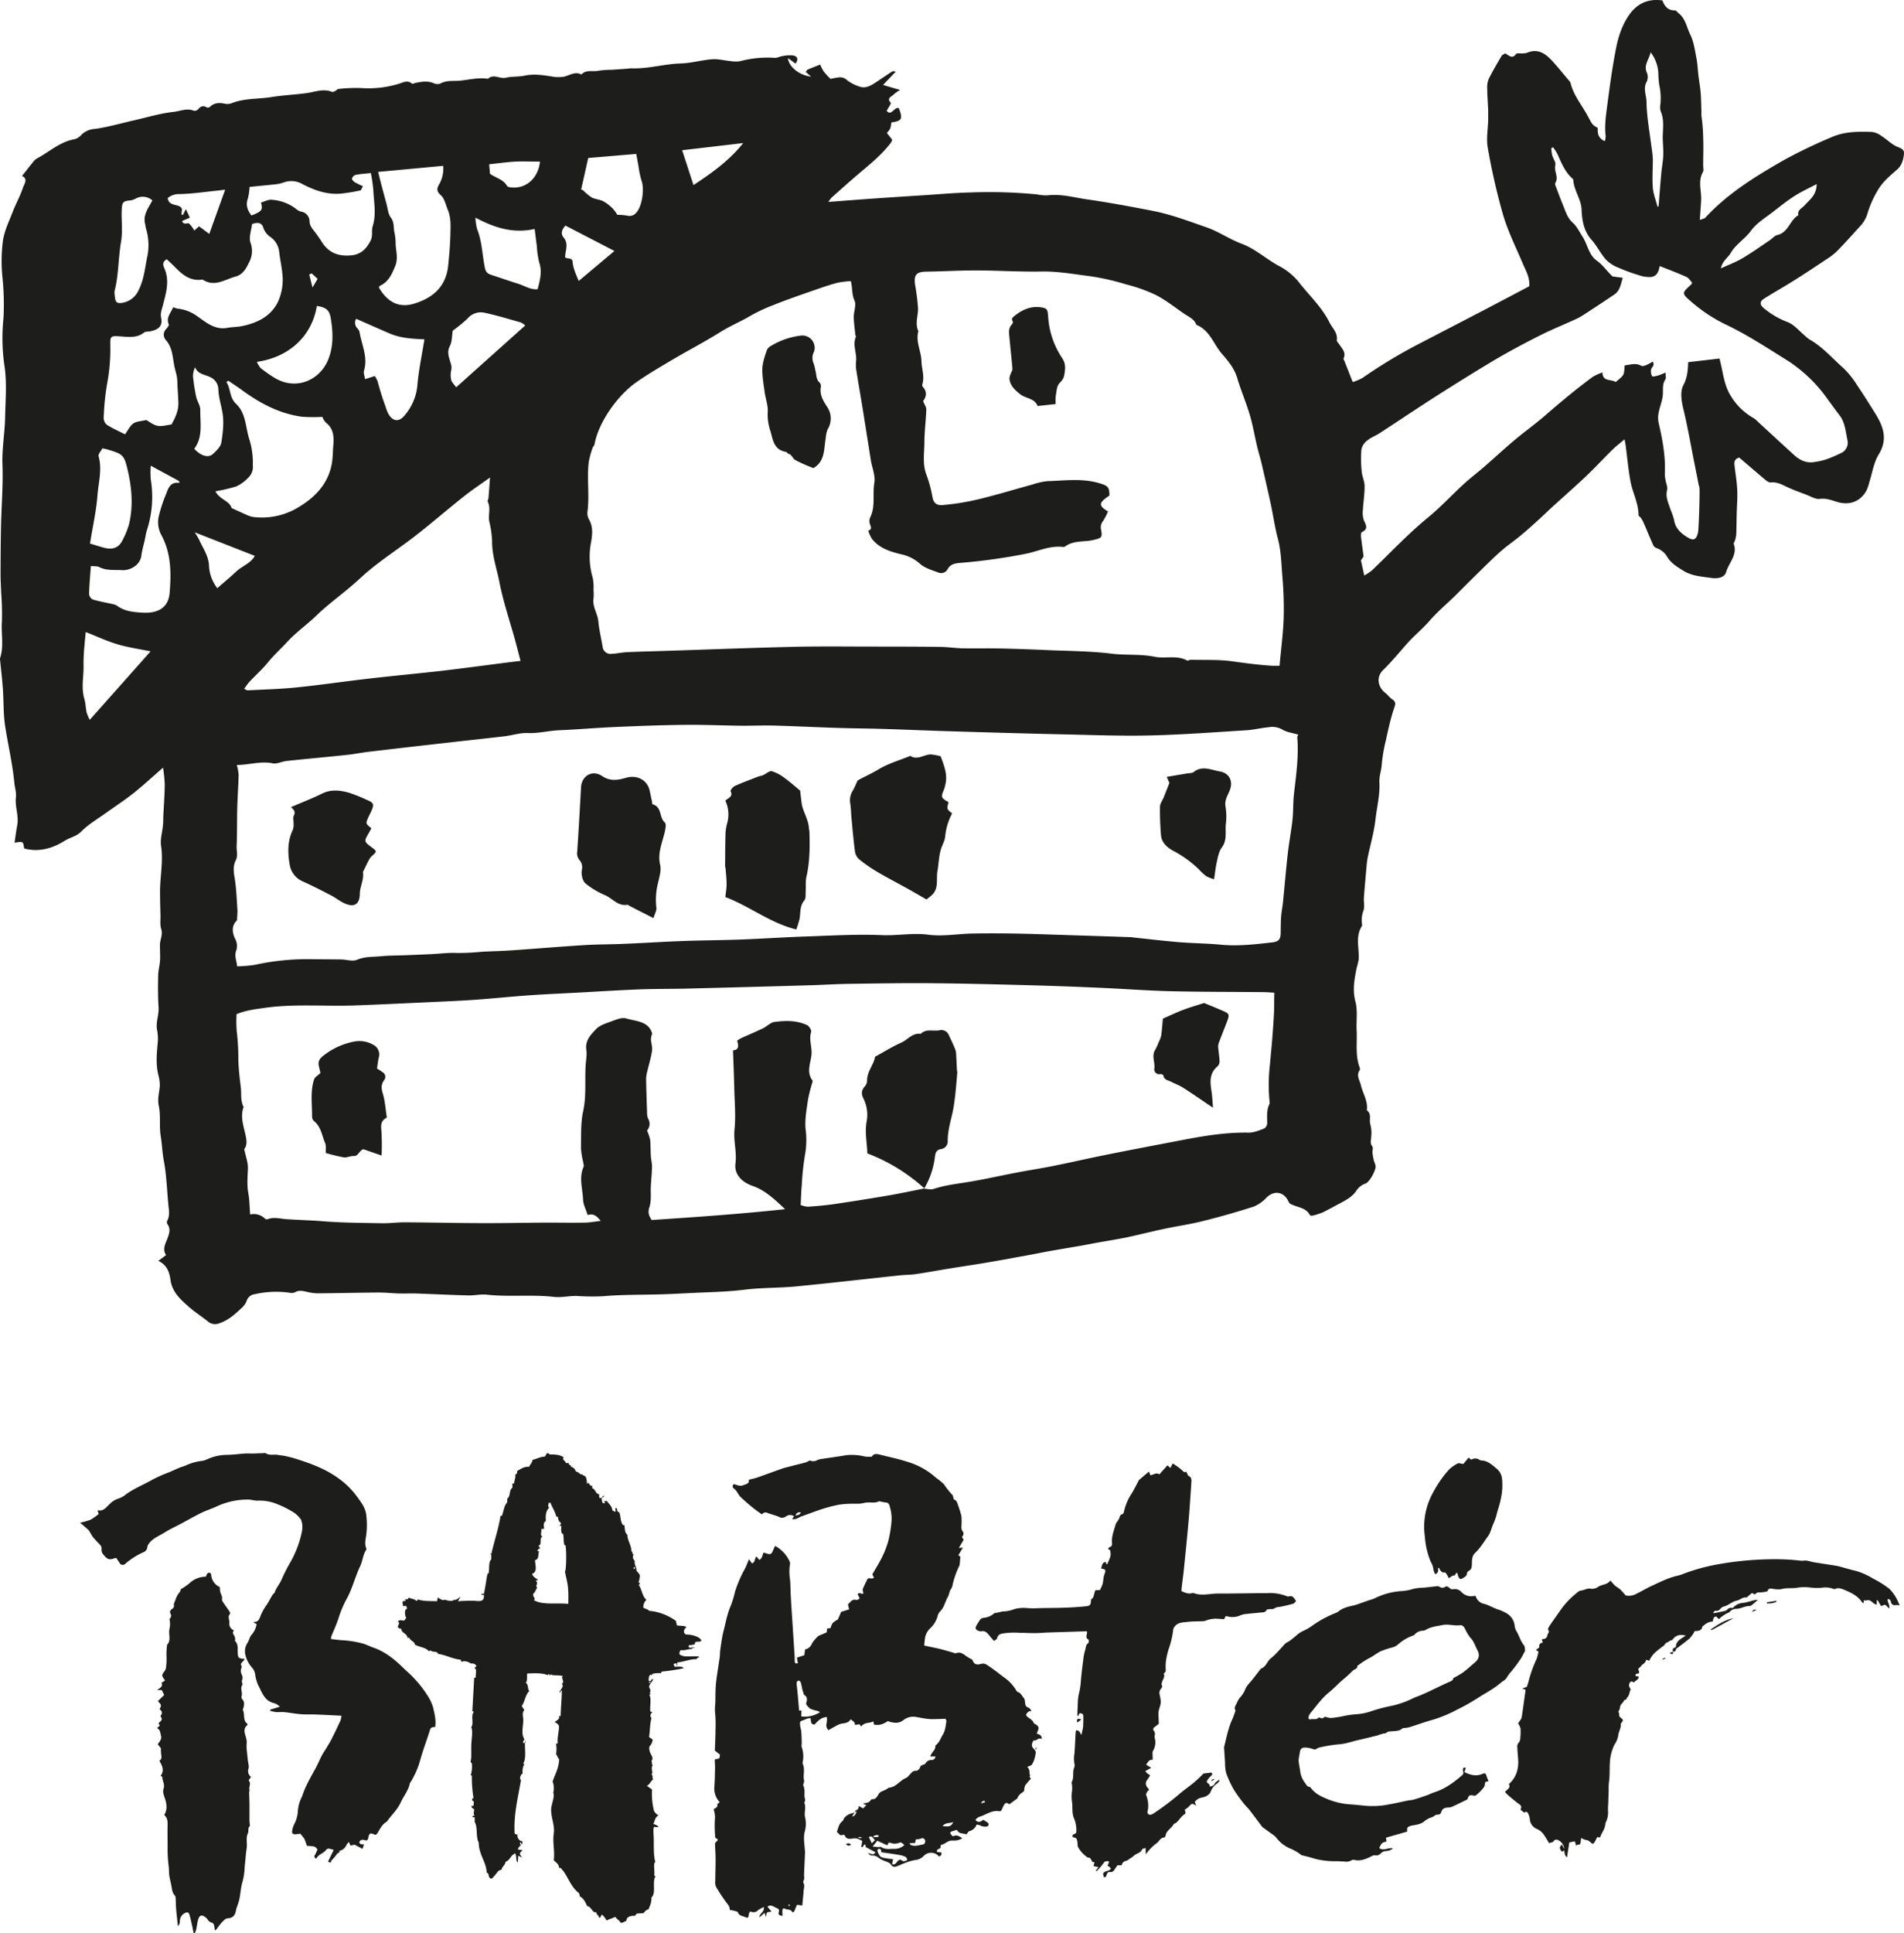 <svg xmlns="http://www.w3.org/2000/svg" viewBox="0 0 718.92 729.62"><defs><style>.cls-1{fill:#1d1d1b;}</style></defs><g id="Layer_2" data-name="Layer 2"><g id="merge"><path class="cls-1" d="M715.31,54.86c-1.67-1-3.13-2.41-4.79-3.47A7.91,7.91,0,0,0,707,49.82c-5.23-.21-10.52-.21-15.39,1.94a194.52,194.52,0,0,0-17.77,8.51c-10.8,6.16-21.42,12.65-29.91,21.86-.4.43-1.2.51-2.11.87.19-2.68.36-5,.5-7.32.21-3.58-1.31-7.25.68-10.76.36-.64.09-1.62.09-2.44,0-3.48.15-6.95,0-10.45a66.48,66.48,0,0,0-.66-8.34,11.61,11.61,0,0,1,0-1.56c-.09-2.41-.1-4.83-.3-7.23-.16-2.07-.56-4.13-.8-6.2-.28-2.23-.34-4.5-.77-6.7-.61-3.06-1-6.28-2.36-9S636.44,7,633.82,5c-.46-.35-.89-1.08-1.33-1.07-2.73.06-4-1.62-4.79-3.77C622.08-.61,618,1.44,615,5.84c-2.8,4.08-4.14,8.71-5,13.39-1.31,6.78-2.22,13.63-3.12,20.48-.5,3.86-1.11,7.75-.61,11.68a6.74,6.74,0,0,1-.32,1.88c-2.56-1.1-2.77-3-2.66-5-2.12-1.17-2-1.21-3.7-4.33-2.22-4.2-5.45-7.9-6.58-12.65a2.29,2.29,0,0,0-.56-.85c-2-2.34-3.9-4.72-5.95-7-2.65-2.93-5.5-5.39-10-3.49a8.09,8.09,0,0,1-2.44.2c-.55,0-1.41-.09-1.6.19-1.5,2.21-2.87.39-4.16-.19-.55.38-1.09.57-1.31.93-1.55,2.62-3.11,5.25-4.51,8a7.61,7.61,0,0,0-.94,3.36c0,3.1.26,6.21.38,9.32,0,1.16,0,2.32,0,3.48-.09,3.54-.78,7.19-.15,10.61a245.32,245.32,0,0,0,5.77,25.25c1.84,6.25,4.83,12.19,7.38,18.24,1.13,2.68,2.74,5.2,2.53,8.69-5.27,2.77-10.63,5.61-16,8.42q-12.83,6.67-25.66,13.32a191.77,191.77,0,0,0-21.27,12.83,19.67,19.67,0,0,1-3.77,1.59l-3-7.66c-.17-.43-.57-1-.43-1.27,1-2.16-.5-3.56-1.51-5.12-.37-.59-1.12-1.24-1.05-1.77.41-2.81-1.68-4.49-2.76-6.66-2.74-5.53-7.21-9.77-11-14.48a24.08,24.08,0,0,0-7.41-6.5c-5.16-2.61-9.32-6.71-14.86-8.77-4.52-1.68-8.5-4.53-13.14-6.15-6.73-2.33-13.35-4.87-20.4-6.24-8.18-1.59-16.39-3.12-24.62-4.3-5-.71-9.87-2.17-15-1.54a17.23,17.23,0,0,1-4-.35,184.1,184.1,0,0,0-24.85-.75c-6.13.13-12.25.7-18.37,1.09s-12,.76-18,1.18c-5.73.4-11.46.86-17.54,1.31a9.45,9.45,0,0,1,1.09-1.54c3.08-2.76,6.18-5.52,9.32-8.22,4.67-4,9.59-7.77,13.28-12.75a4.24,4.24,0,0,0,.36-1l-2-2.53a8.25,8.25,0,0,0,1.29-1.71,9.75,9.75,0,0,0,.39-2.24c4.05-.59,4.39-1.28,2.86-5.4-1.73-.69-2.78,3.21-4.61,1,.61-1.17,1.8-2.76,1.53-3.05-1.67-1.76.34-2.28,1-3a11.69,11.69,0,0,1,2.58-1.8l-6.48-1.9,4.76-5a1.45,1.45,0,0,0-1.46,0c-2.19,1.43-4.34,2.92-6.53,4.34-1.75,1.13-3.63,2.06-5.77,1.22a14.88,14.88,0,0,1-4.69-2.46,3.68,3.68,0,0,0-3.25-.92c-1,.1-2.1.37-2.89.52A25.88,25.88,0,0,1,311,26.94a16.48,16.48,0,0,1-1.31-2.57c-1.78.7-3.26,1.27-4.71,1.89-.27.11-.42.48-.73.87l2,1.8c-4.42-.52-8.41-3.66-8.74-7L300.36,24c1.3-1.69.64-2.78-.85-3.07a13.55,13.55,0,0,0-4.23.27c-.92.12-1.83.7-2.71.63a40.71,40.71,0,0,0-13.19,1.28,11.14,11.14,0,0,1-3.5-.05c-2.37-.22-4.77-.88-7.11-.69-4,.33-7.81,1.47-11.92,1.59-6.18.19-12.24,2.1-18.51,1.82a9.88,9.88,0,0,0-1.08.11c-2.1.16-4.21.31-6.31.45a32.84,32.84,0,0,0-5,.36c-2.13.49-4.63-.56-6.4,1.42-2.75-1.47-5,.87-7.54.93a14,14,0,0,1-2.51,0c-3.78-.57-7.5-1.32-11.38-.5-2.32.49-4.81.26-7.12.79s-4.65-1.59-6.76.4c-3.59-.57-7.07.37-10.6.71-2.48.24-5-.24-7.4,1.1a3.21,3.21,0,0,1-2.44-.13c-2.32-1-4.6-.6-6.91-.12-.46.1-1.14.44-1.35.25-1.75-1.51-3.45-.33-5.06.11a39.25,39.25,0,0,1-13.94,1.58,59.67,59.67,0,0,0-8.75.34c-.4,0-.74.53-1.15.73s-.94.5-1.25.37c-3.24-1.32-6.49,0-9.55.45-4.43.61-8.9.79-13.32,1.5-5,.82-10.28.39-15.15,2.36a4.41,4.41,0,0,1-2.47.15c-2.08-.44-4-.4-5.59,1.16a1.37,1.37,0,0,1-1.21.27c-1.45-.93-2.39-.4-3.36.75a1.79,1.79,0,0,1-1.59.46c-2.57-1.07-5.1.16-7.51.43-5.09.55-10.07,2.08-15.09,3.22s-9.78,2.54-14.75,3.23a7.78,7.78,0,0,0-5,2.16,5.46,5.46,0,0,1-2.57,1.71c-5.59.93-9.56,4.79-14.29,7.27a5.41,5.41,0,0,0-1.54,1.48C11.16,62.76,10,64.31,8.31,66.4c2.42,1.15.83,3,.36,4.44C7.62,74,5.93,77,4.72,80.16,3.38,83.65,1.69,87,1.11,90.8a60.71,60.71,0,0,0-.19,13.87A98.39,98.39,0,0,1,1.32,120a73.08,73.08,0,0,0,.29,17.56c1.08,6.67.45,13.28.32,19.9-.11,6-1.25,12-1,18.07.27,7.59-.37,15.2-.54,22.81-.13,6.06-.16,12.13-.18,18.2,0,2.43.16,4.86.24,7.3A101.7,101.7,0,0,1,.71,234.6c-.33,4.62.83,9.31-.7,13.87a1,1,0,0,0,0,.34c.37,3.75.81,7.49,1.08,11.25.33,4.67.14,9.42.85,14,1.1,7.12,2.79,14.16,3.47,21.35.18,1.85.82,3.72.6,5.51-.42,3.56,1.16,7,.5,10.51-.41,2.19-.69,4.4-1,6.59,1.11-.07,2.19-.44,2.9-.09.51.26.51,1.47.75,2.32,5.55,1.47,10.72-.06,15.28-2.93,2-1.27,4.4-1.6,6.25-3.48,2.67-2.72,6.14-4.72,9.3-7,3.46-2.49,7.07-4.81,10.39-7.46,3.78-3,7.33-6.3,11.18-9.65a55.82,55.82,0,0,1,.65,6.42c-.06,4.11-.37,8.22-.57,12.33,0,1,0,2.1-.13,3.13-.24,2.56-1.07,5.18-.7,7.64.89,5.8-.37,11.46-.39,17.19,0,3.1.1,6.19.18,9.29,0,1.69-.21,3.48.29,5,.66,2.11-.53,3.95-.5,6,0,1.71.1,3.52.06,5.28-.06,2.07-.69,4.12-.73,6.19-.09,4-.1,8.07.15,12.09.17,2.85-1.12,5.55-.57,8.42a16.54,16.54,0,0,1,.28,4.49c-.38,4.22-.83,8.38.23,12.63a13.65,13.65,0,0,1,.52,4.22c-.22,2.45-.94,4.71-.37,7.38.78,3.68.1,7.63.72,11.36.52,3.13.59,6.29,1.2,9.43,1,5.37,1.16,10.9,1.68,16.37.2,2.09.67,4.18-.44,6.2A1.35,1.35,0,0,0,63.2,462c1.23,1.72.8,3.3.13,5.14-.76,2.09-2.18,4.26-.63,6.56l-2.92,2.17c3.31,1.57,4.21,4.37,4.6,7.23.63,4.58,3.8,7.4,7,10.19,2.2,1.94,4.72,3.53,7,5.36a4.16,4.16,0,0,0,4.31.83c3.53-1.14,6.09-3.51,8.65-5.91a6.58,6.58,0,0,0,1.77-2.53,3.7,3.7,0,0,1,3.07-2.58,36.65,36.65,0,0,1,13.12-.56,3.5,3.5,0,0,0,2.07-.14c1.53-.93,3-.52,4.54-.18a18.52,18.52,0,0,0,3.9.55c7.76-.06,15.53-.24,23.29-.3,2.5,0,5,.28,7.49.36,2.15.06,4.31-.06,6.46,0,6.56.23,13.12.56,19.68.73,2.39.07,4.84-.53,7.19-.27,8.38.92,16.82-.14,25.21.83,2.82.32,5.75-.42,8.63-.35a86.77,86.77,0,0,0,9.95.1c7.41-.66,14.89-.49,22.35-.73,5.26-.17,10.52-.5,15.78-.7,5-.19,10-.4,15-1,6.54-.84,13.21-.65,19.79-1.28,13-1.26,26.06-2.78,39.1-4.17,2-.21,4-.17,6-.46,4-.59,8.05-1.34,12.07-2,5.11-.83,10.23-1.58,15.33-2.45,5.42-.92,10.83-1.93,16.24-2.92,2.37-.43,4.72-.94,7.08-1.35,3.88-.69,7.77-1.32,11.65-2,1.77-.31,3.54-.65,5.32-1,4.08-.73,8.19-1.37,12.26-2.21,4.67-1,9.28-2.19,13.95-3.17,4.93-1.05,9.94-1.74,14.83-3q9.57-2.38,19-5.42a13.76,13.76,0,0,0,4.81-3.42c2.65-2.53,5.88-2.32,7.83.73.36.56.57,1.37,1.08,1.66,2.47,1.39,5.84,1.27,7.39,4.23.11.21.71.33,1,.25a27.05,27.05,0,0,0,4-1.29c2-1,4-2.11,6-3.16,2.42-1.29,4.87-2.51,6.49-4.84a6.74,6.74,0,0,1,3.51-2.82c1.56-.52,4-5.07,3.85-6.63a15.06,15.06,0,0,0-.66-2,23.1,23.1,0,0,1-.53-3c-.08-.8.34-1.87-.05-2.38-1-1.24-.45-2.44-.43-3.69a12.93,12.93,0,0,0-.28-4.46c-.66-1.82.63-4.08-1.38-5.52.51-3.43-1.51-6.29-2.24-9.45-.44-1.89-1.85-3.63-.46-5.66a1.23,1.23,0,0,0,0-1c-1.72-4.56-.9-9.31-1.14-14-.19-3.64.45-7.46-.47-10.9-1.18-4.4-.36-8.44.44-12.61a27.33,27.33,0,0,0,.81-3.36c.23-4.22-1.37-8.6,1.24-12.61.11-.16,0-.46,0-.69a10.15,10.15,0,0,1,.58-5.13c.46-1.55,0-3.35.15-5,.29-4,.67-7.9,1-11.85a31.57,31.57,0,0,1,.47-3.36c1-4.77,2.38-9.49,2.91-14.3.52-4.61,1.72-9.15,1.46-13.88-.12-2.23.76-4.48.9-6.79a58.19,58.19,0,0,1,1.57-9.12c.87-4,1.72-7.94,3-11.79.5-1.53,1-2.52-.61-3.59-1-.64-1.65-1.66-2.57-2.37-2.9-2.23-3.55-6-1-8.56,3.28-3.21,6.16-6.71,9.18-10.13,2.67-3,5.89-5.57,8.56-8.67,2.91-3.36,6.39-6.24,9.58-9.37,3-3,6-6,9-8.93,2.71-2.65,5.39-5.35,8.24-7.86,2.47-2.17,5.2-4,7.75-6.15,2.16-1.78,4.24-3.67,6.32-5.55,1.84-1.66,3.61-3.41,5.44-5.08,4.26-3.88,8.61-7.68,12.79-11.64,3.39-3.23,6.56-6.67,9.9-9.95,1.32-1.3,2.81-2.42,4.52-3.87.19,1.06.34,1.72.42,2.38.6,4.47,1,9,1.8,13.39s3.07,8.33,3.06,12.86c0,.34.63.65.88,1a11.94,11.94,0,0,1,1,1.8c1.26,2.89,2.44,5.81,3.74,8.68a2.43,2.43,0,0,0,1.35,1,7.46,7.46,0,0,1,3.94,3.42c1.46,2.29,3.67,3.63,5.91,5,3.27,2.1,7,2.26,10.68,2.79,2.18.32,4.92,0,5.59-2.25,1-3.49,4.35-6.45,2.86-10.59-.12-.34.35-.85.46-1.29a10.91,10.91,0,0,0,.48-2.31c.1-2.51.11-5,.17-7.54.07-3.05.34-6.1.21-9.14s-.65-6.05-1-9.07c-.16-1.33-.27-2.65,1.74-3.24,3.17,2.7,6.45,5.54,9.77,8.33.6.49,1.44,1.13,2.1,1.06,2.2-.25,3.94.63,5.81,1.53,2.48,1.19,5.08,2.12,7.66,3.1,1.68.63,3.49,1.78,5.08,1.57,2.47-.33,4.45.53,6.61,1.16,4.76,1.41,8.86-.22,11.1-4.47a17.79,17.79,0,0,0,1-3c1.13-3.51,1.64-7.36,3.52-10.42,3.33-5.41,2-10.1-.9-14.87-2.32-3.78-4.68-7.53-7.17-11.2a33.64,33.64,0,0,0-5.16-6.49c-4.23-3.72-7.9-8.08-12.93-10.91a12.72,12.72,0,0,1-1.62-1.33c-2.18-1.79-4.09-4.23-6.6-5.2a31.27,31.27,0,0,1-9-5.25c-1.54-1.3-1.61-2.5.13-3.6,3.51-2.23,7.16-4.26,10.69-6.47,4.13-2.59,8.21-5.26,12.27-8a27.4,27.4,0,0,0,4.46-3.33c3.15-3.2,6.11-6.56,9.14-9.87a11.54,11.54,0,0,0,2.48-4.52,38.82,38.82,0,0,1,4.52-9.73c1.71-2.57,4.24-4.68,6.63-6.76,1.9-1.66,2.4-3.9,2.63-6S716.83,55.8,715.31,54.86ZM280.62,54c-5.22,6.55-11.72,11.22-18.77,15.85L257.57,56.7ZM272,125.32c3.64-2.3,7.63-3.91,11.24-6.06a62.21,62.21,0,0,1,8.69-4.08c5.32-2.16,10.78-4,16.21-5.9,2.7-.94,5.43-1.87,8.2-2.59a34.76,34.76,0,0,1,4.93-.58c.65,2.57.32,5,1.38,7.34.76,1.7-.3,4.1-.28,6.18s.35,4.36.57,6.54c0,.35.32.76.21,1-1.32,3.11.49,6.19.08,9.29a12.54,12.54,0,0,0,.14,3.51c.78,4.94,1.64,9.87,2.45,14.81,1,6.3,2,12.62,3,18.93.47,2.85,1.77,5.82,1.31,8.52-.74,4.38.53,9-1.62,13.18a3.56,3.56,0,0,0-.15,2c.16,1,1.33,2.2-.51,2.9a13.54,13.54,0,0,0,1.33,3c2.72,3.56,6.79,4.83,10.95,5.86a15.37,15.37,0,0,1,7.19,3.57c1.8,1.66,4.54,2.45,7,3.35a2.73,2.73,0,0,0,3.45-1.21c1.06-2,2.89-2.27,4.87-2.43a220.37,220.37,0,0,0,24.52-3.41c4.65-.89,9.05-3.15,14-2.63a1.63,1.63,0,0,0,1-.14c3.19-2.43,7.18-1.61,10.74-2.48,3-.74,3.41-.87,2.85-3.86a3.76,3.76,0,0,1,.73-3.26,22.72,22.72,0,0,0,1.88-3.63c-3.8-2.29-3.47-3.33.54-6,0-3.24-.61-3.67-3.51-4.58-6.57-2.05-13.25-1.06-19.89-.86a25.34,25.34,0,0,0-5.61,1.25c-6.91,1.88-13.76,4-20.72,5.65A93.4,93.4,0,0,1,356,190.62c-2.56.24-3.56-1-3.94-3.13a47.64,47.64,0,0,0-2.28-8.38c-1.51-4-.78-8-.74-12,0-4.19.57-8.38.71-12.57,0-.93-.69-1.87-1.21-3.15,1.14-1.52,1.7-3.44-.09-5.38a1.09,1.09,0,0,1-.2-.92c.95-3-.25-5.86-.32-8.75-.09-3.84-2.28-7.44-1.16-11.34-1.37-2.88-.07-5.78-.13-8.67a86.1,86.1,0,0,0-1.14-9c-.47-3.63.59-4.75,4.19-4.8,6.27-.1,12.53-.47,18.8-.46,8.26,0,16.52.57,24.77.41,6.2-.11,12.21,1,18.27,1.76a89.2,89.2,0,0,1,13.61,3.08,60.61,60.61,0,0,1,11.25,4c3.76,1.92,7.11,4.6,10.6,7,1.71,1.19,3.84,2,4.66,4.11a.51.51,0,0,0,.26.24c5,2.14,6.33,7.27,9.49,10.89,2.38,2.73,4.69,5.51,5.76,9.13,1.39,4.68,3.35,9.2,4.74,13.89,1.16,3.91,1.83,8,2.77,11.93.51,2.14,1.18,4.25,1.68,6.39,1.21,5.18,2.4,10.37,3.52,15.57.91,4.23,1.49,8.53,2.6,12.7,1.26,4.71,1.34,9.51,1.72,14.27a138.32,138.32,0,0,1,.51,15.76c-.21,5.93-1,11.84-1.56,18.08-1.06,0-1.86,0-2.65,0-5.15-.29-10.24-1-15.35-1.7s-10.34-.43-15.53-.56c-.45,0-1.06.43-1.36.27-3.93-2.12-8.29-.6-12.23-1.4-5.41-1.11-10.82-.51-16.21-1.17-8.11-1-16.35-1-24.54-1.36-5.74-.26-11.49-.48-17.23-.6-4.81-.1-9.62,0-14.43-.06-2.87-.06-5.72-.51-8.59-.54-8.28-.11-16.56-.11-24.84-.12-10.19,0-20.38-.14-30.56.09-15.9.37-31.79,1-47.69,1.51-5.06.16-10.11.28-15.16.51-1.92.09-3.81.52-5.73.61a3,3,0,0,1-3.51-2.74c-.53-3.16-1.31-6.29-1.6-9.46-.27-3-2.28-5.53-1.83-8.63a19,19,0,0,0,0-3.37,18.16,18.16,0,0,0-.3-4.51,28.15,28.15,0,0,1-.62-13.42c.54-3.11.79-6-.91-8.81a4.88,4.88,0,0,1-.42-2.92c.77-6.17-.3-12.39.46-18.55a33.17,33.17,0,0,1,1.46-5.35c.14-.43.61-.79.69-1.22,1.53-8.6,8.95-18.66,15.62-23.38,4.34-3.07,9-5.77,13.56-8.48C259.72,132.31,266,129.08,272,125.32ZM222.1,59.63l18.13-1.53c.31,1.67.59,3.21.88,4.75a32.78,32.78,0,0,0,1.12,5.35c1.17,3.1.23,9.64-1.94,12a3.25,3.25,0,0,1-3.5,1.17,23.55,23.55,0,0,0-3.7-.29,14.23,14.23,0,0,0-1.7-2.34,15.77,15.77,0,0,0-3.6-2.78c-1.34-.69-3-.73-4.37-1.43a19.18,19.18,0,0,1-3.24-2.71l-.74-.33C220.33,67.57,221.21,63.59,222.1,59.63Zm-8.6,25.51L232,94.73,218.5,106.05c-.66-1.64-1.17-2.73-1.53-3.86a13.26,13.26,0,0,1-.77-3.31c-.1-1.87-1.89-.9-2.84-1.81.08-.65.13-1.43.28-2.2.34-1.84.55-3.58-.83-5.23C211.68,88.27,212,86.82,213.5,85.14ZM194.34,61c3.09-.17,6.19,0,9.54,0-.61,6.07-5.06,10.17-10.49,9.77-.68,0-1.7-.19-1.95-.62-1.41-2.47-4.25-3-6.43-4.56-.09-1-.18-2.14-.31-3.59C187.92,61.66,191.12,61.21,194.34,61Zm7.53,25.38c.29,2.26.55,4.43.84,6.59a33.24,33.24,0,0,0,.91,6.19c1.15,3.42.26,6.57-.62,10-2.78.24-5-1.35-7.47-2.1-3.2-1-6.34-2.12-9.53-3.14-1.41-.45-2.49-.85-2.87-2.64-1.06-4.94-1.06-10.09-3-14.87a19.42,19.42,0,0,1-.61-4.26C186.82,86,193.76,88.22,201.87,86.42Zm-25.26,33.75A6.6,6.6,0,0,1,182.8,118c4.68,1,9.25,2.4,13.86,3.7a7.7,7.7,0,0,1,1.65,1.14l-26.07,23.34c-.83-1.18-1.65-1.9-1.86-2.76a8.36,8.36,0,0,1,0-3.69,5,5,0,0,0-.24-2.76c-.53-2-1.52-4-.29-6.34.89-1.69.77-3.88,1.1-5.83A57.48,57.48,0,0,0,176.61,120.17ZM94.29,166.26c-1.62-4.63-1.26-10.15-5.09-13.77-2.67-2.51-2-5.73-3.71-8.27l.71-.53c1.7,1.17,3.45,2.29,5.12,3.51,6.81,5,14.13,8.92,22.7,10.09a59.58,59.58,0,0,0,7.7.05,6.25,6.25,0,0,0,1.27,2.1c3.1,2.38,3.14,5.59,2.84,8.95-.16,1.86-.15,3.73-.39,5.58-1.14,8.73-6.93,14.33-14.22,18.32a26.49,26.49,0,0,1-15.77,2.81,10.12,10.12,0,0,1-2.67-.94c-1.69-.73-3.36-1.51-5.36-2.42-.66-2.71-4.65-3.26-6.07-6.32a58.92,58.92,0,0,0,7.94-1.86,15.05,15.05,0,0,0,4.49-3.31,5.49,5.49,0,0,0,1.68-4.6A29.93,29.93,0,0,0,94.29,166.26Zm25.35-50.78c3.4.51,4.72,1.49,5.23,4.53.89,5.33,1.14,10.7-1,15.84-3.11,7.5-11.83,11.65-20,6.87a49.34,49.34,0,0,1-5.46-3.81A8.49,8.49,0,0,1,97,136.58C109.18,134.83,117.77,126.86,119.64,115.48Zm-2.88-11.88.92-.42,2.25,2.06L118,108.51C117.51,106.55,117.13,105.07,116.76,103.6ZM101.17,250c2.28-2.81,5-5.21,7.39-7.84,3.45-3.73,7.64-6.61,11.24-10.14,1.61-1.57,3.32-3,5.07-4.46,3.84-3.11,7.78-6.19,11.35-9.51,6.4-5.93,13.78-10.5,20.61-15.82,6.17-4.79,12.08-9.91,18.19-14.77,3-2.4,6.25-4.55,10-7.23-.21,2.89-.37,5.23-.56,7.58,0,.53-.46,1.17-.27,1.57,1.16,2.42.1,5,.55,7.42a38.09,38.09,0,0,1,1.07,7.28c-.1,5.42,1.76,10.49,2.77,15.67,1.44,7.37,3.89,14.55,5.9,21.81.68,2.47,1.3,5,2.07,7.88-1.63.2-3.12.36-4.6.55-8.7,1.11-17.39,2.29-26.1,3.3-9,1-17.94,1.84-26.9,2.87s-18,2.38-27.1,3.3c-6.09.62-12.23.76-18.34,1.09-.31,0-.63-.26-1.33-.58.77-1,1.38-2,2.14-2.77C96.57,254.78,99.1,252.56,101.17,250Zm34.57-124.8a3.41,3.41,0,0,0-.92-1.41,3,3,0,0,1-.35-3.47c4.27,1.88,8.38,3.69,12.5,5.48s8.55,2.09,13.28,2.27c-.93,5.9-2.18,11.64-2.66,17.44a20.26,20.26,0,0,1-4.7,11.14c-2.18,2.77-4.64,2.5-6.34-.63a17.14,17.14,0,0,1-.94-2.48,99.57,99.57,0,0,1-3-9.55,10.94,10.94,0,0,0-1.1-2.07l-3.67,1.18c-.17-1.21-.67-2.3-.4-3.18C139,134.74,136.51,130.07,135.74,125.19Zm31.61-62.61A11.94,11.94,0,0,1,166,69.24c-1,1.7-1.41,2.8.47,4.47,1.41,1.24,1.82,3.58,2.61,5.46,1.15,2.72,1.09,5.64,1,8.47-.07,4.21-.42,8.42-.85,12.61-.82,7.91-5.74,12.19-12.87,14.36-5.61,1.71-10.06-.49-13.29-6.1.1-.2.14-.53.31-.6,3.28-1.49,4.49-4.23,5.81-7.39s.21-5.88.19-8.79a20.09,20.09,0,0,0-.46-4.08c-.4-1.86,0-3.8-1.39-5.61-1-1.29-1.1-3.28-1.57-5q-1.11-4.08-2.19-8.16c-.3-1.17-.57-2.36-1-4ZM93.61,74.89a21.72,21.72,0,0,0,.62-4.34c3.2-.33,6.61-.65,10-1a15.3,15.3,0,0,0,3.12-.77,8.44,8.44,0,0,1,6.94.75c4.5,2.32,9.18,4,14.39,3.55a68.37,68.37,0,0,0,7.36-1.2c.37-.07.58-.89,1-1.61a30.41,30.41,0,0,1-3-1.44c-.51-.33-1.19-1-1.13-1.43A2.05,2.05,0,0,1,134.3,66c1.76-.35,3.56-.44,5.73-.68a61.67,61.67,0,0,1,.92,6.27c.2,4.61,1.22,9.2-.25,13.86-.52,1.62.19,3.53-.76,5.36-1.62,3.12-3.6,5.26-7.51,5.59-4.68.39-8.26-1-10.77-4.86-.87-1.37-1.78-2.71-2.77-4s-1.91-2.25-2-3.93a3.75,3.75,0,0,0-3.22-3.74,4.64,4.64,0,0,1-1.84-1,16.85,16.85,0,0,0-9.29-3.47c-1.3-.12-2.7.68-4,1.06.76,2.78.36,3.32-3.58,4.86C93.41,79.37,92.71,77.38,93.61,74.89ZM67.72,73.25c4.63-.07,9.25-.79,13.87-1.25.81-.08,1.61-.19,3.43-.41l-6,16.69-3.86-2.86c-.53.47-1.14,1-1.79,1.6a11.61,11.61,0,0,0-1.91-2.61c-.67-.51-2.15.74-2.69-1l2.92-1.26c-.44-.94-.8-1.72-1.51-3.22l-1.13,2.22-.51-.22c.06-.69.11-1.37.17-2.1-1-2.18-5-.65-5.38-4.08A6.62,6.62,0,0,1,67.72,73.25ZM43.47,109c1.34-5.84,1.22-11.86,2.23-17.72.7-4.1.08-8.09.26-12.13.13-2.93.53-3.27,3.52-3.54a6.53,6.53,0,0,0,1.86-.71,5.51,5.51,0,0,1,6.2.74c-1.6,3-3.55,5.46-2.77,8.76.16.66.2,1.36.4,2a21.59,21.59,0,0,1,.33,11c-.81,4.11-1.21,8.32-3.19,12.17a8.18,8.18,0,0,1-4.52,4.29c-1.14.41-2.82.79-3.62.26s-.75-2.18-.94-3.37A4.76,4.76,0,0,1,43.47,109ZM36.8,187c.36-4.88,1.86-9.79.42-14.79-.22-.77.89-1.91,1.43-3,.67.15,1.37.26,2.05.47,5.64,1.71,6.17,2,7.47,7.56,1.61,6.85,2.21,13.81.52,20.75a32.44,32.44,0,0,1-2.4,5.85c-1.09,2.34-3.1,3.78-6.53,3-1.72-.39-3.4-1-5.77-1.68C35,198.72,36.37,192.87,36.8,187Zm-2.91,84.69a17.64,17.64,0,0,1-1.17-2.77c-.38-1.69-.38-3.48-.87-5.13-1.3-4.34-.14-8.69-.31-13a71.37,71.37,0,0,1,.37-7.3c.1-1.46.27-2.9.47-4.94,4.37,1.72,8.1,3.47,12,4.63s8.17,1.77,12.47,2.66Zm29.15-86a54,54,0,0,0-3.19,9.59,10.31,10.31,0,0,0,.94,6.42c3.88,7,3.88,14.51,3.26,22.06-.42,5.25-4,7.84-10.2,7.48-3.31-.2-6.76-.46-9.61-2.59a4.42,4.42,0,0,0-1.62-.63c-2.54-.58-5.13-1-7.61-1.77a2.61,2.61,0,0,1-1.37-2.07c.08-3.43.41-6.85.67-10.54,1.27.13,2.33,0,3.08.36,2.61,1.36,5.41,1.08,8.16,1.15a7.46,7.46,0,0,0,5.1-1.26,5.84,5.84,0,0,0,2.73-4.2c.25-1.94.82-3.84,1.25-5.76.28-1.26.45-2.55.83-3.79a40.43,40.43,0,0,0,1.47-19.19,33.37,33.37,0,0,1,0-5.18l10.64,5.77.17.73C64.7,181.79,63.78,183.75,63,185.64Zm4.19-69.14a10.62,10.62,0,0,1-1.84-.61c-.87,2.2-2.8,3.88-1.67,6.49.16.38-.51,1.21-.94,1.71a3,3,0,0,0-.16,4.2c2.53,2.88,2.54,6.43,3.21,9.83.29,1.44.76,2.84,1,4.29a25.41,25.41,0,0,1,.17,3c.12,2.15.28,4.3.35,6.45.11,3.09-1.18,5.78-2.61,8.31-1.8.2-3.63.8-5.26.48s-3.11-1.56-4.24-2.18c-1.87.45-3.68.47-4.89,1.3s-2,2.5-3.14,4.1c-2.19-1.11-4.57-2.16-6.76-3.52a3.32,3.32,0,0,1-1.3-2.58,96.91,96.91,0,0,1,1.25-12.75,70.5,70.5,0,0,0,1.24-15c-.07-3.28.24-3.35,3.76-3.11,3.08.21,6.27.72,9-1.46.49-.39,1.37-.3,2.08-.42,3.34-.56,5-2,4.37-5.06-.38-1.82.23-3.11.6-4.58,1.18-4.69,2.74-9.31.62-14.16-.4-.94-1.06-2.27.89-3.43,1.06,1,2.11,1.94,3.09,2.94,2.79,2.87,5.74,5.37,10.23,4.75a.59.59,0,0,1,.35.06c4.43,2.83,8.28-.13,12.29-1.21,3-.8,4.18-3.4,5.35-5.8a8.89,8.89,0,0,0,.3-7c-.66-2.11.34-4.7.59-7,2.06-.83,3.75-.58,4.27,1.39a6.67,6.67,0,0,0,2.75,3.51,7.92,7.92,0,0,1,3.25,5.64c.28,2.64.9,5.24,1.15,7.88a20,20,0,0,1-1.77,11.21c-2.74,5.28-7.81,7.74-13.57,8.88-1.75.35-3.59.3-5.35.63-4.71.89-8-2-11.28-4.29A15.37,15.37,0,0,0,67.23,116.5Zm8.4,38.08c0-1.6-1.19-3.2-1.55-4.86A70.11,70.11,0,0,1,72.87,142a8.36,8.36,0,0,1,.79-3.39c1,2.59,3.55,2.7,5.56,3.66a5.22,5.22,0,0,1,3.24,4.71c.08,2.91,1,5.7,1.49,8.53.69,3.68.23,7.68-.36,11.44-.25,1.62-1.88,3.21-3.24,4.43-1.75,1.57-4.59.66-7-2C76.74,164.87,75.53,159.61,75.63,154.58ZM82.05,222a14.86,14.86,0,0,1-3.14-8.71c-.27-3.71-2.34-6.48-3.74-9.62a29.38,29.38,0,0,0-1.64-2.76l22.69,8.89c-1.58,2.86-4.89,3.87-7.13,6S84.51,219.8,82.05,222Zm399,160.18c-.17,3.59-.46,7.18-.74,10.76-.23,2.88-.54,5.75-.78,8.62a65.45,65.45,0,0,0-.17,14.13,2,2,0,0,1-.06,1.05c-1.16,2.37-.8,4.86-.83,7.35a2.46,2.46,0,0,1-1.25,1.89c-1.86.69-3.85,1.54-5.78,1.5-8.33-.15-16.46,1.16-24.57,2.71-9.57,1.84-19.14,3.64-28.68,5.55-6.61,1.32-13.18,2.84-19.79,4.17-4.83,1-9.7,1.73-14.54,2.65-6.23,1.19-12.42,2.62-18.68,3.62-4.26.68-8.52,1.18-12.64,2.55-1.06.36-2.38,0-3.58-.09l.06-.08h0c-4.55.89-9.1,1.87-13.68,2.66q-10.11,1.72-20.26,3.22c-3.32.49-6.68.77-10,1a9.22,9.22,0,0,1-2.76-.63c.15-2.82.2-5.27.43-7.69A96.39,96.39,0,0,1,304,435.63a31.68,31.68,0,0,0,.16-9.62c-.3-3.6.41-7.3.92-10.93a61.5,61.5,0,0,1,1.59-6.32c.09-.33.24-.8.09-1-2.36-3.15-.66-6.53-.35-9.7.28-2.89-1.06-5.67-.13-8.58.21-.67-.75-2.21-1.55-2.58-3.91-1.84-8.17-1.73-12.31-1.19-1.51.2-2.81,1.67-4.29,2.38-2.77,1.34-5.62,2.53-8.43,3.8a13.08,13.08,0,0,0-1.38.92c.57,1.72.8,3.48-1.55,3.6.17,4.93.37,9.62.48,14.32.12,5.2.61,10.45.09,15.59-.43,4.35.92,8.5.36,12.85-.53,4,2.38,7,6.4,8.4,4.74,1.61,8.27,5,12.34,8.8-17.23,1.85-33.87,3-50.39,4.09-1.13-1.78-1.46-2.95-.84-4.85.81-2.46.4-5.29.54-8,.14-2.43.4-4.86.44-7.3,0-1.31-.36-2.62-.44-3.94-.13-2.07-.05-4.16-.27-6.23a18.24,18.24,0,0,0-1.17-3.45,3.82,3.82,0,0,0,.4-4.51,5.8,5.8,0,0,1-.39-2.4c-.16-4.26-.29-8.52-.36-12.78a11.94,11.94,0,0,1,.46-2.69c.6-2.58,1.4-5.12,1.78-7.73.2-1.42-.36-2.93-.42-4.4a7.73,7.73,0,0,1,.48-2.07c-1.36-4.78-6.13-4.59-9.84-5.73-1.56-.48-3.71.44-5.47,1.07-2,.73-4.4,1.44-5.82,2.9-2,2.09-4.28,4.35-3.74,7.88.29,1.89-.15,3.89-.26,5.83-.35,5.76.32,11.51-.93,17.3-1,4.51-.73,9.28-.84,13.94a29.2,29.2,0,0,0,.74,4.85c.12.79.49,1.72.21,2.36-1.79,4.06-.29,8.15-.16,12.2.06,1.89,1.08,3.76,1.74,5.88,2.26-.75,3.54.46,4.92,2.21-2.11.24-4.06.62-6,.65-4.52.08-9,0-13.56,0-8,0-16,.21-24.06.19-10.12,0-20.23-.25-30.34-.31-2.89,0-5.78.4-8.66.35-7.48-.14-15-.16-22.44-.76-4.55-.37-9.09-.47-13.63-.78-2.36-.16-4.68-.91-7,0a1.25,1.25,0,0,1-1-.12,6,6,0,0,0-5.66-1.65c-.24-3-.24-5.51-.69-8-.59-3.14-.27-6.21-.16-9.33.08-2.25-.82-4.53-1.4-7.35,1.08-1.23,1-3.1.49-5.3-.73-3.45-2.07-7-.71-10.58-1.27-2.36-.76-5-1.07-7.47-.43-3.45-.83-6.87-.93-10.39a88.24,88.24,0,0,0-.61-10.87,45,45,0,0,1-.05-6.31c3.23-1.4,7-1.87,10.77-2.4,11.17-1.56,22.43-.5,33.64-.89,8.2-.28,16.39-.69,24.58-1.06,6.62-.31,13.25-.57,19.86-1,7.09-.48,14.17-1.23,21.26-1.74,6.38-.45,12.77-.72,19.15-1.06,7.71-.42,15.41-.91,23.12-1.21,6-.22,12.08-.14,18.11-.3q23.46-.58,46.9-1.27c4.69-.14,9.37-.45,14-.51,10.37-.15,20.75-.32,31.12-.23,11.93.1,23.85.42,35.77.73q13.92.36,27.84,1c8.79.37,17.57,1.06,26.36,1.28,11.78.28,23.58.24,35.37.35,1.16,0,2.32.12,4,.21C481.08,377.32,481.17,379.73,481.05,382.13Zm7.54-82.57c-.38,3.24-.22,6.53-.57,9.77-.47,4.32-1.3,8.6-1.79,12.91-.68,6-1.17,12.06-1.78,18.09-.18,1.84-.57,3.66-.71,5.5-.15,2-.13,4-.17,6,0,2.59-.67,3.51-3.2,3.8-6.44.73-12.86,1.5-19.39.87-5.26-.5-10.56-.52-15.83-.95-5.85-.49-11.69-1.19-17.53-1.8a2.21,2.21,0,0,0-.35-.08q-12.39-.42-24.77-.81c-6.53-.21-13.06-.45-19.59-.56q-7.95-.14-15.89,0c-5.5.12-11.1,1.15-16.47.44-5.92-.78-11.66.41-17.51.16-9.42-.41-18.89.17-28.33.49-8.42.28-16.83.86-25.24,1.17-7.2.27-14.41.28-21.6.55-7.44.27-14.88.76-22.32,1.07-5.05.22-10.11.17-15.15.49-9.25.58-18.49,1.37-27.73,2-3.6.25-7.2.29-10.8.5a86.87,86.87,0,0,1-9.42.45c-3.12-.15-6.27.28-9.41.43s-6.5.29-9.76.42-6.28.09-9.4.39-6.07.07-9.07,1.33c-1.67.7-4-.08-6-.12-4.08-.06-8.16-.05-12.24-.11a92.75,92.75,0,0,0-20.41,2.16,53.53,53.53,0,0,1-6.65.55c-.07-2-1.18-3.85-.26-6.14a5.49,5.49,0,0,0-.37-4.06c-1.48-2.91-1.29-5.4.61-7.15.07-1.79.23-3,.15-4.12-.28-4.05-.4-8.12-1.08-12.1-.39-2.29-.58-4.41.46-6.44.91-1.78.26-3.57.33-5.33.21-4.88.11-9.76.24-14.64.11-4.14.42-8.27.51-12.4a19.19,19.19,0,0,0-.68-3.62c4.66,0,9-1.57,13.56-.62,1.59.33,3.44-.71,5.2-.89,7.63-.81,15.27-1.5,22.9-2.3,2.74-.29,5.45-.86,8.19-1.18q15-1.77,30.05-3.46c7.1-.81,14.22-1.56,21.32-2.4,2.85-.34,5.7-1.32,8.51-1.2,4.1.18,8-.89,12-1.06,7-.28,14.05-.92,21.08-1.22,8.79-.38,17.59-.72,26.39-.81,7.2-.08,14.4.26,21.6.34,4.1,0,8.2-.17,12.29-.06,7.92.22,15.83.62,23.74.87,5.74.19,11.49.21,17.24.39,8.64.26,17.27.65,25.91.9,14.67.44,29.34.87,44,1.19,10.42.24,20.84.62,31.24.36,12-.3,23.95-1.2,35.91-1.94,2.85-.18,5.66-.89,8.5-1.16a7.61,7.61,0,0,1,5.17.9c1.6,1,3.75,1.23,6,1.9a2,2,0,0,0-.39,1C490.43,285.41,489.4,292.48,488.59,299.56ZM621.85,27.48c-1.32-2.85.72-4.84,1.41-7.73a14.06,14.06,0,0,1,2.89,7.73,39.2,39.2,0,0,0,.33,4.48,22.88,22.88,0,0,1,.41,7.78,4.92,4.92,0,0,0,.23,2.44c1.18,2.81.84,5.69.72,8.6-.1,2.55.27,5.12.19,7.67-.09,2.36-.55,4.7-.77,7.06-.37,4.12-.68,8.24-1,12.37l-.41.14c-.62-2.39-1.57-4.75-1.77-7.16-.28-3.59,0-7.21,0-10.82a40.54,40.54,0,0,0-.48-4.37c-.7-5.73-1.82-11.45-1.9-17.18,0-2.48-1.39-5.08.07-7.66A4.16,4.16,0,0,0,621.85,27.48ZM674.8,136a55,55,0,0,1,15.25,14.62c1.51,2.06,3,4.11,4.57,6.15,2.14,2.85,2.28,6.34,3,9.58a4.28,4.28,0,0,1-2.53,4.68,54.76,54.76,0,0,1-5.59,2.37,27.58,27.58,0,0,1-4.51,1c-3,.47-5.43-.72-7.54-2.64-4.57-4.16-9.11-8.36-13.66-12.54a8.88,8.88,0,0,0-1.58-1.37,23.7,23.7,0,0,1-8.76-8.54c-2-3.19-2.63-6.94-3.4-10.59-.23-1.08-.5-2.16-.79-3.4l-11.83,1.37c-.1,3-.29,5.79-1.82,8.69-1.28,2.44-.74,5.88,0,9,1.61,6.59,2.75,13.3,4.08,20q.86,4.26,1.69,8.54c.07.34.22.67.29,1,.23,1.21-.23,15.76-.52,17-.65,2.86-1.71,3.34-4.24,1.72-2.36-1.51-4.33-3.32-4.78-6.31a27.43,27.43,0,0,0-1.33-3.92c-.77-2.42-2-4.68-1.34-7.44.29-1.14-.38-2.51-.58-3.78a11.9,11.9,0,0,1-.27-2.43c.32-6.58-.9-13-2.38-19.34a9.52,9.52,0,0,1,.09-3.83c.4-2.12,1.28-4.18,1.51-6.3s-.32-4.18,1-6.12c.33-.49.05-1.37.05-2.55-1,.41-1.93.84-2.86,1.11-.74.21-2.07.51-2.19.28a3.91,3.91,0,0,1-.42-2.53c.19-.93,1.6-1.56.6-3a19.44,19.44,0,0,1-2.33,1.28c-.6.25-1.49.55-1.94.3-2.13-1.2-4.2-.38-6.27-.16-.19,1.29-.05,2.64-.61,3.62s-1.85,1.8-2.81,2.67c-1.72-1.19-4.91,0-5-3.62a20.23,20.23,0,0,0-3.56,1.6c-6.37,4.67-12.4,9.73-18.36,14.89-3.67,3.17-7.65,6-11.36,9.13-3.9,3.28-7.63,6.75-11.48,10.1-2.5,2.17-5.17,4.17-7.62,6.42-4.52,4.15-8.7,8.69-13.44,12.58-7.55,6.19-14.18,13.27-21.21,20a22.66,22.66,0,0,1-2.9,1.93c-.43-2-.79-3.63-1.25-5.73l1-1.47c-.39-3-.72-5.25-1-7.53-.06-.55,0-1.5.34-1.65,2.64-1.25,1.48-2.79.72-4.58a9,9,0,0,1-.32-3.82c.17-3,.66-6,.64-9,0-1.81-.93-3.61-1.09-5.45a46.25,46.25,0,0,1-.11-8.4,5.84,5.84,0,0,1,2.22-3.35c1.36-1.12,3.13-1.76,4.63-2.73,7.59-4.94,15.1-10,22.73-14.85,7-4.44,14-8.81,21.07-13,5.43-3.19,11-6.15,16.65-9,4.24-2.14,8.67-3.94,13-5.91a23.79,23.79,0,0,0,3.17-1.65c4.06-2.64,8.11-5.29,12.11-8,2-1.4,2.34-3.68,3.09-6.25l-3.84-.51c-2.12-1.94-3.58-4.28-6-6-3-2.13-3.43-6.09-5.37-9.06-1.19-1.84-2.09-3.83-3.78-5.34-2-1.81-2.65-4.34-3.63-6.68-.83-2-1.56-4-2.29-5.94-.27-.75-.84-1.79-.55-2.27,1.37-2.27-.58-4.42,0-6.7.27-1.11-.84-2.51-1.19-3.8a18.08,18.08,0,0,1-.34-2.66l.7-.28a19.26,19.26,0,0,1,1.6,2.47c1.45,3.2,2.71,6.49,5.36,9,.25.25.64.54.66.83.23,4,3,7.29,3.13,11.25.18,4.18.84,8.08,3.83,11.44,2,2.25,3.32,5.07,5.32,7.34A13.11,13.11,0,0,0,611,101a68.73,68.73,0,0,0,7.81,2.86,11.88,11.88,0,0,0,4.47.69c2.45-.21,3.06-2.25,3.38-4.14,3.42,1.37,6.77,2.6,10,4.06,1,.43,1.59,1.52,2.25,2.19-.21.49-.23.63-.31.7-3.68,3.32-3.71,3.34.22,6.71a58.25,58.25,0,0,0,12.81,8.42C659.75,126.35,667.21,131.29,674.8,136Zm6.53-58.46c-.94,1.1-2.77,1.72-2.28,3.67-3.28,1.85-3.71,6.53-8,7.51-1.06.25-1.89,1.36-2.87,2-3.39,2.28-6.73,4.66-10.25,6.75-2.4,1.42-5.07,2.4-8.15,3.82.55-2.82,2.68-4,3.74-5.84,1.94-3.34,5.4-5.28,7.67-8.42,2.1-2.91,5.55-4.92,8.49-7.24,2.59-2,5.2-4.09,8-5.87,2.47-1.58,5.18-2.81,8.26-4.44C685.92,73.76,683.19,75.4,681.33,77.58Z"/><path class="cls-1" d="M288.75,148.17c.37,2.53,1.36,5.1,1.12,7.56a19.48,19.48,0,0,0,1.09,7.14c.86,3.11,1.27,7,5.85,7.69.3,0,.5.6.8.67,1.39.32,1.69,1.81,2.61,2.37a57.26,57.26,0,0,0,6.91,3.07c4.46-2.55,3.92-7.23,4.66-11.38a10.63,10.63,0,0,1,.7-3.23,7.79,7.79,0,0,0-.08-8.35c-1.59-2.45-3-4.69-2.46-7.69a2,2,0,0,0-.47-1.62c-1.43-1.23-1.12-3-1.6-4.5a17,17,0,0,0-.65-2.71,5,5,0,0,1,.14-4.46,4.64,4.64,0,0,0-4.86-6.08,28.24,28.24,0,0,0-11.38,3.89,3.57,3.57,0,0,0-1.48,1.39c-1,2.8-2,5.67-1.8,8.68C288,143.14,288.39,145.66,288.75,148.17Z"/><path class="cls-1" d="M395.75,119.27c-.2-2.41-.34-2.93-2.71-3.28-4.13-.6-7.48,1.13-10.48,3.66-.29.24-.56,1-.41,1.18.82,1.13-.26,1.62-.65,2.38a4.42,4.42,0,0,0-.52,2.26c.39,4.58.91,9.15,1.31,13.73,0,.58-.41,1.18-.61,1.78a5.57,5.57,0,0,0-.53,1.86c.21,2.72,2.11,4.41,4.12,6s5.38,1.43,6.51,4.4l6.82-.74a17.16,17.16,0,0,1,0-2.84c.33-1.69.33-3.74,1.35-4.92.87-1,1.59-1.58,1.88-3.1.49-2.54.61-4.49-.87-6.63A31.7,31.7,0,0,1,395.75,119.27Z"/><path class="cls-1" d="M305.41,312.3c-.25-3.31-2.35-6.1-2.75-9.36-.2-1.6-.38-3.2-.54-4.55-2-1.64-3.8-3.27-5.76-4.67a15.27,15.27,0,0,0-4.9-2.64c-.93-.23-2.22,1-3.37,1.5-.54.24-1.18.29-1.73.5-3,1.16-6,2.27-8.92,3.57-.72.33-1.74,1.62-1.57,2,1.07,2.17-1.07,2.52-2,3.55a12.15,12.15,0,0,1,.77,8.23,18.69,18.69,0,0,0-.7,4c-.12,4.15-.12,8.31-.15,12.47,0,.34.16.69.18,1,.15,1.93.39,3.87.38,5.8,0,1.69-.32,3.38-.47,4.87,9.35,3.56,16.89,9.79,26.78,12.24a37,37,0,0,0,1.24-4c.43-2.37,0-4.86,1.82-7,.63-.75.42-2.22.49-3.37.12-1.86-.12-3.79.3-5.58,1.26-5.49,1.28-11,1.13-16.57C305.65,313.66,305.47,313,305.41,312.3Z"/><path class="cls-1" d="M358.15,302.76c-2.91-1.69-2.94-1.83-1.69-4.85a13.82,13.82,0,0,0,.53-2c.84-3.63-.51-6.9-1.82-10.48a20.83,20.83,0,0,0-3.63-.68c-2.61-.08-5.05,2.33-7.81.54-4.06,1.66-8.39,2.87-12.07,5.12-2.6,1.58-5.36,2.76-7.83,4.16-.72,1.54-1.18,2.7-1.79,3.78A6.75,6.75,0,0,0,321,303c.34,1.93.33,3.93.52,5.89.4,4.13.74,8.27,1.29,12.38a5,5,0,0,0,1.52,3,58.05,58.05,0,0,0,7,4.85c3.87,2.28,7.87,4.34,11.79,6.52,2.25,1.25,4.47,2.56,6.71,3.85.92-.76,1.6-1.24,2.18-1.81,2.51-2.51,1.44-5.94,1.95-8.86.46-2.65.51-5.47,1.27-8.13.47-1.65,1.44-3.2,1.64-4.86a23.19,23.19,0,0,1,2.63-8.83C357.46,305.36,357.46,305.36,358.15,302.76Z"/><path class="cls-1" d="M246.45,303.59c-.21-.06-.22-.85-.31-1.31-.28-1.25-.55-2.51-.81-3.77-.85-4.12-4.76-6.17-9-4.94-3,.89-6,1.36-8.94-.65-3.66-2.47-7.72-.21-8,4.18-.44,8.09-.9,16.18-1.43,24.26a3.92,3.92,0,0,0,.85,3.25,4.17,4.17,0,0,1,.86,3.84c-.25,1.62.26,4,1.41,5a30.93,30.93,0,0,0,7.58,4.5c2.69,1.25,4.68,4.13,8.22,3.53.27,0,.62.33.93.49l8.93,4.56c.5-1.65,1.24-2.84,1.1-3.91a25.54,25.54,0,0,1,.53-9c.52-2.38,1.41-5,.89-7.21-1.1-4.66,1-8.7,1.86-12.94.24-1.23.45-2.6-.15-3.11C248.85,308.52,250,304.55,246.45,303.59Z"/><path class="cls-1" d="M140.31,319.77c-2.9-2.2-2.9-2.2-1.07-5.36.34-.59.66-1.21,1-1.79-2.17-1.75-2.19-1.76-1.23-4,.38-.87.85-1.69,1.22-2.55,1.11-2.58.89-3.1-1.81-4.22a61,61,0,0,0-6.65-2.66c-3.38-.93-6.77-1.35-10.18.34-3.7,1.82-7.57,3.31-11.73,5.11,1,.86,1.88,1.7,1.07,3.23-.38.71-.05,1.76-.09,2.66a6.93,6.93,0,0,1-.24,2.6c-2.09,4.3-2,8.76-1.21,13.26a8.33,8.33,0,0,0,5.06,6.34c3.58,1.62,7.09,3.41,10.57,5.22,1.76.91,3.31,2.22,5.11,3,3.68,1.67,5.68.29,5.74-3.61,0-2.73,1.61-5.28,1.18-8.1,0-.2.15-.44.25-.65.66-1.35,1.3-2.7,2-4a4.76,4.76,0,0,1,1-1.39C142.37,321.34,142.39,321.35,140.31,319.77Z"/><path class="cls-1" d="M460.55,291.16c-3.27-.56-6.6-2.36-9.87.24-.57.46-1.61.37-2.44.51l-7.69,1.3,1,2.28c-.78,2-1.47,3.76-2.19,5.54-.46,1.15-1.36,2.27-1.37,3.42a106.82,106.82,0,0,0,.4,10.88c.23,2.65,2.26,4.48,4.34,5.65a41.61,41.61,0,0,1,9.95,7.15,19.45,19.45,0,0,0,2.89,2.63,13.49,13.49,0,0,0,2.84,1.08c.38-2.43.57-4.4,1-6.31s.77-4.1,1.91-5.62c2.21-2.94,1.17-6.18,1.58-9.26a22.55,22.55,0,0,0-.19-6.35c-.38-2.44,1-4.26,1.75-6.33C465.6,294.65,464.1,291.76,460.55,291.16Z"/><path class="cls-1" d="M355.37,433.69a2.9,2.9,0,0,0,2.48-3c-.08-4.46,1.54-8.66,2.24-13s1-8.68,1.38-13c0-.22-.13-.46-.14-.69-.1-1.84-.16-3.68-.28-5.52a7.57,7.57,0,0,0-.33-2.34c-.74-1.84-1.59-3.63-2.45-5.43a3,3,0,0,0-3.51-1.86c-2.36.46-5.05-.69-7.09,1.34-3.19-.43-4.94,2.27-7.42,3.35-3.24,1.42-6.25,3.33-9.86,5.31-.32,2.81-3.1,5.55-3,9.24a3.78,3.78,0,0,1-1.05,2.19c-1.27,1.52-1.05,3-.19,4.57a14,14,0,0,1,1,8.88c-.62,4,.25,7.72.34,11.59A67.81,67.81,0,0,1,349,448.5a30.3,30.3,0,0,0,4-11.82C353.18,435.24,353.42,434,355.37,433.69Z"/><path class="cls-1" d="M145,407.72a2,2,0,0,0-.58-3.07,24.53,24.53,0,0,0-2.07-1.35c.24-1.51.37-2.91.7-4.26a4.09,4.09,0,0,0-2.21-4.77,10.47,10.47,0,0,0-7.21-1.14,26.89,26.89,0,0,0-11.47,5.26c-1.61,1.24-2.15,2.26-1.76,4,.22,1,.47,2,.6,2.57-1.06,1-2.14,1.61-2.41,2.44-1.51,4.63-.71,9.41-.76,14.14a2.23,2.23,0,0,0,.72,1.57c2.69,2.17,3,5.48,4.21,8.31.42.94.17,2.17.26,3.75a66.93,66.93,0,0,0,6.73,1.64c1.2.19,2.52-.55,3.76-.5,1.9.08,1.94-1.92,3.67-2.57l6.9,2.38a86.17,86.17,0,0,0-.09-9.55c-.24-2.12-.05-3.7,2.08-4.77-.53-3.33-.69-6.4-1.58-9.25C143.93,410.68,143.91,409.26,145,407.72Z"/><path class="cls-1" d="M461.85,381.56c-2.52-1.1-5.07-2.13-7.22-3-2.83.91-5.42,1.65-7.92,2.6s-4.86,2.09-7.62,3.29c-.17,1.8-.32,4.12-.64,6.4a11.19,11.19,0,0,1-1,2.6,20.52,20.52,0,0,1-1.29,2.82c-1.43,2.31.07,4.74-.32,7.11a1.84,1.84,0,0,0,2.27,2c.38-.07,1.16.31,1.19.57.25,1.67,1.77,1.76,2.89,2.33,1.46.75,3,1.3,4.42,2.18,3.58,2.29,7.06,4.71,11.41,7.63-.23-2.62-.29-4.46-.58-6.27-.55-3.44-.85-6.73,2.27-9.35a2.62,2.62,0,0,0,.78-1.89c-.06-1.73-.36-3.44-.51-5.17a4.23,4.23,0,0,1,.19-1.7c1-2.71,2.09-5.4,3.13-8.1S464.15,382.57,461.85,381.56Z"/><path class="cls-1" d="M366,691.12a3.94,3.94,0,0,0,2.76-2.48,7.62,7.62,0,0,1,1.11.21c.31.09.58.35.89.4a4.79,4.79,0,0,0,1.79.13.81.81,0,0,0,.27-1.53c-.48-.36-1-.66-1.53-1-.94.61-1.86,1.38-3,0a5,5,0,0,1,1-.9c.59-.31,1.26-.46,1.87-.73,2-.88,3.89-2.05,6.24-1.6.24,0,.53-.16.65-.19a22.65,22.65,0,0,1,1.09-2.25c.39-.63.94-1,1.68-.36a.56.56,0,0,0,.4.09l2.45-1.81c.18-.13.44-.26.5-.44.45-1.4,1.77-2,2.53-2.69a6.23,6.23,0,0,1,.38-2.08,22.66,22.66,0,0,1,2.16-2.51,2,2,0,0,1-.47-1.13l.29-.27-.32-.31c0-.94.09-1.94-.87-2.75l1.66-.76a10.49,10.49,0,0,0,.85-1.66,14.59,14.59,0,0,0,.71-3.11c0-.45-.44-1-.82-1.4-1-1-.71-2,0-3.14,1.13.4,1.78-1.29,3-.48.24-1.53-.91-1.71-1.78-2.08a5.27,5.27,0,0,1,.16-.6c.81-1.54.65-2.13-.8-3-.18-.11-.46-.22-.52-.38-.42-1.1-1.39-1.58-2.24-2.22-.32-.23-.73-.79-.64-1a3.21,3.21,0,0,1,1.07-1.17c.19-.14.55-.08,1-.12-.46-.55-.73-1.16-1.13-1.27-1.31-.37-1.27-1.37-1.39-2.38a2.57,2.57,0,0,0-.48-1.38c-.71-.71-1-1.79-2.15-2.12-.31-.1-.59-.53-.78-.87A16,16,0,0,0,379,633c-1.05-.79-2.08-1.6-3.13-2.37s-2.28-1.7-3.49-2.42a2.43,2.43,0,0,0-1.74-.27c-2,.6-2.83.24-3.5-1.53a19.19,19.19,0,0,1-2.47-1.46c-1.11-.89-2.19-1.52-3.69-1-.36.12-.84-.14-1.26-.26-1.58-.44-3.15-.94-4.74-1.32-2-.48-3.94-.85-6-1.29a31.62,31.62,0,0,1,.38-3.39,6.93,6.93,0,0,1,1.73-3,9.87,9.87,0,0,0,2.83-4.37,4.38,4.38,0,0,1,1-2.1c1.63-1.49,1.89-3.67,2.94-5.44.56-.93.53-2.17,1.26-3.09a3.25,3.25,0,0,0,.51-1.26,31.59,31.59,0,0,1,2.54-7.34,3.21,3.21,0,0,0,.24-1.17c.09-.76.13-1.54.2-2.36l-.74-.59c.61-1,1.13-1.91,1.71-2.86l-1.54.14,1.83-3.09-.64-1.06c.59-.75.86-1.44.13-2.31a2.69,2.69,0,0,1-.34-1.61,27.08,27.08,0,0,0,0-4,42.48,42.48,0,0,0-1.3-4.16c-.29-1.06-.74-1.89-1.59-2.11-.22-.73-.22-1.44-.57-1.74a28.44,28.44,0,0,1-3.16-4,27.48,27.48,0,0,0-3-2.44,27.86,27.86,0,0,0-10.74-6c-3.34-1.08-6.79-1.8-10.19-2.65-1.15-.28-2.35-.69-3.25.6-.12.17-.54.16-.81.15a12.64,12.64,0,0,1-2-.13,20.15,20.15,0,0,0-6.66-.5c-3.33.56-6.68,1-10,1.52a5.2,5.2,0,0,0-1.14.36,3.06,3.06,0,0,1-2.81.12,12.34,12.34,0,0,1-1.58.75c-2,.54-4.05,1-6.08,1.56-1,.26-2,.48-2.92.81-3.15,1.11-6.29,2.28-9.44,3.38-1,.34-2,.52-3,.78,0,1.34-.26,1.41-2.24,2.11-1.34.48-2.4-.24-3.56-.45-.45.74-.55,1.25.26,1.77a5.53,5.53,0,0,1,1.25,1.52,9.47,9.47,0,0,0,1.05,1.49c1.48,1.39,3,2.74,4.56,4,1.11.93,2.33,1.74,3.6,2.67a1.6,1.6,0,0,1,2.16-.54c1.37.51,2.82.84,4.17,1.4a2.36,2.36,0,0,0,2.8-.16,2.56,2.56,0,0,1,3,0l-.74,1c1.48.39,2.46-.61,3.6-1,2.52-.85,5-1.86,7.54-2.67a55.16,55.16,0,0,1,6.54-1.71,37.42,37.42,0,0,1,5.09-.37c.78,0,1.57,0,2.34,0s1.68-.23,2.51-.38c1.72-.32,3.53.32,5.18-.53.13-.07.33,0,.5.06a15.83,15.83,0,0,0,2,.38,1.43,1.43,0,0,1,1.45,1.17,15.4,15.4,0,0,1,.79,5.81,47.26,47.26,0,0,1-1.14,7.21,33.59,33.59,0,0,1-2.31,6.18c-1.13,2.34-2.53,4.53-3.8,6.77.2.42.39.8.63,1.29-.38.13-.65.3-.88.26-1.7-.25-1.46,0-2.2,1.45-.44.83-.79,1.71-1.23,2.71.08.39.21,1,.32,1.46-.79.55-1.56-.77-2.16.34.22.45.45.94.75,1.59-.46.23-.91.65-1.21.56-1.74-.51-2.31.92-3.23,1.63l.43,1.92-3,.93-.7,1.66-.57,1.24a9,9,0,0,0-1.94,1.34,7,7,0,0,0-.81,1.92l-1.26.1c-.06.57-.11,1-.17,1.48l-2.95,1.25a1.17,1.17,0,0,0-.4.3,12.67,12.67,0,0,0-2.25,2.71,3.35,3.35,0,0,1-2.56,2.18c-.1.74-.18,1.39-.29,2.19l-2.78.9c.11.68.23,1.4.34,2.09-.83.31-1.11,0-1.16-.54-.07-.78,0-1.57-.08-2.36-.26-4.12-.54-8.23-.8-12.35-.22-3.4-.46-6.79-.64-10.19-.13-2.1-.07-4.21-.3-6.3a17.7,17.7,0,0,1,0-5.58,1.49,1.49,0,0,0-.11-1,12.6,12.6,0,0,0-5.49-5.92,10.38,10.38,0,0,0-.47.95c-1,2.44-1.14,2.52-3.62,1.61-.08,0-.2.05-.36.08-.34.9-.45,2-1.47,2.65-.41-.45-.76-.86-1.16-1.29-.72.77-.4,2.19-1.67,2.6l-1.12-1.6c-.31.75-.51,1.25-.72,1.75-.29.68-.55,1.37-.9,2a45.52,45.52,0,0,0-3.67,8.56,40.48,40.48,0,0,1-1.51,5.06c-1.43,3.19-2,6.61-2.86,9.95-.58,2.29-.85,4.66-1.2,7-.14.9-.07,1.83-.2,2.72-.46,3.3-1.07,6.59-1.41,9.9-.25,2.41-.17,4.86-.24,7.29a19.85,19.85,0,0,0-.11,3.52,47.15,47.15,0,0,1,.17,6.72c0,2.59-.15,5.19-.24,7.77l1.94,1.55c-.1.58-.19,1.05-.25,1.42l-1.71.38c0,1.22.12,2.29.09,3.35-.05,2.27-.08,4.53-.24,6.79a7.48,7.48,0,0,0,1.3,5.12l.69.91c-.39.33-1,.66-.92.8.35,1.2-.82,1.3-1.34,1.87a11.91,11.91,0,0,1,.51,2.84,46.17,46.17,0,0,0,.09,7.89c1.06.49,1.21.81.47,1.4a1.34,1.34,0,0,0-.56,1.3c.08,1.82.21,3.63.21,5.45,0,2.71-.1,5.42-.12,8.14a4.58,4.58,0,0,0,.25,2.15,61.64,61.64,0,0,0,4,6.07c.62.83,1.3,1.52,1.17,2.68.81.17,1.53.3,2.23.49.31.08.79.21.87.43.43,1.25,1.58,1.35,2.56,1.74,1.28.52,1.36.48,1.6-.91.1-.61.25-1.3,1-1a2.19,2.19,0,0,0,2.43-.59,13,13,0,0,1,2.2-1.2c.38,1.9-1.67,2.36-1.65,3.91l1.95-1.72.55,1.54c.31-2.09.16-1.73,2.07-2l-1.52-1.87a1.71,1.71,0,0,1,2-.21c.53.19,1,.56,1.51.73.82.29,1,.68.74,1.55s.12,1.23,1.41,1.4c0-.63-.05-1.23-.05-1.82,0-.89.39-1.25,1.13-.83s2.09,0,2.57,1.2c0,.08.59-.05.69-.06l1.14-2.69,2,.27c.08-.78.13-1.44.19-2.1.1-1.06.26-2.12.29-3.19s.55-2.1,0-3.15a1,1,0,0,1-.05-.83c.52-.8.2-1.65.24-2.48.1-2.68.25-5.37.36-8.06a13.86,13.86,0,0,0-.08-1.43c-.15-2.23-.6-4.42,0-6.72a10.59,10.59,0,0,0,.14-5.18c-.54-1.93.51-3.84-.35-5.67.64-.85.11-1.7.08-2.57,0-1.33.19-2.65-.45-3.92-.1-.2.09-.55.14-.82a2.58,2.58,0,0,0,.19-1c-.52-2.09.43-4.28-.52-6.32a1.61,1.61,0,0,1,0-.84,10.59,10.59,0,0,0-.39-5.52c-.17-.43,0-1,0-1.5,0-1.48-.07-3-.19-4.42-.07-.82-.39-1.63-.44-2.45-.09-1.31,0-1.35,1.31-1.78.48-.16.92-.43,1.4-.58a8.88,8.88,0,0,1,1.26-.18c.18,1.17,0,2.4,1.5,2.42,1.26-1.34,2.49-2.73,4.66-2.84a9.89,9.89,0,0,1-.12,2.43,2.48,2.48,0,0,0,.72,2.52c.89-.5,1.71-1,2.56-1.43a8.26,8.26,0,0,1,2.48-1.06c1.31-.16,2.55-.26,3.34-1.63.72.7,1.7.95,1.59,2.15l1.71-.26.7.85c1.17-1.71,3.1-1.11,4.59-1.94.08.51.13.88.17,1.2,1.9.39,3.36,0,5.34-1.34a3.76,3.76,0,0,0,.7.33c1.76.42,3.41.66,5.09-.63a5.91,5.91,0,0,1,4.12-1.3c1.17.12,2.31.42,3.47.58a22.58,22.58,0,0,0,3.16.33c1.73,0,3.46-.09,5.2-.14.14.44.34.71.3,1-.3,1.72-.41,3.47-1.36,5-.84,1.37-1.3,3-2.69,4a.41.41,0,0,0-.11.3c.06,1.21-.85,1.93-1.41,2.82a11.23,11.23,0,0,0-.56,1.11c.78,0,1.35,0,2,0a1.38,1.38,0,0,1-1.46,1.32,2.53,2.53,0,0,0-2.27,1.24c-.53.82-1.77.37-2.07,1.53-.14.57-1,1.37-1.51,1.33-1.22-.1-1.69.69-2.34,1.36-.47.48-.9,1.12-1.48,1.34-2.35.93-3.75,3.53-6.53,3.66-.14,0-.26.23-.4.31a14,14,0,0,1-2,1,2.7,2.7,0,0,0-1.49,1.27c-.51.84-1,1.84-2.29,1.75a.72.72,0,0,0-.57.3c-.58,1.08-1.65,1.09-2.64,1.28-.06,0-.08.16-.14.28l1.09.33-1.14,1.31-1.76-.95c.1.92-.21,1.39-.95,1.62-.26.09-.4.55-.58.86h0l0,0,.77-.48c-.3,1-.52,1.77-1.71,2,.37-.63.66-1.1.94-1.57h0l0,0a6.55,6.55,0,0,1-.93.35,5.15,5.15,0,0,0-2.95,1.74c-.3.38-.39,1-.75,1.26-1.38,1.06-1.53,2.66-2.06,4l1.27,1.27,1.61-.15c.54,1.71,1.82,1.62,3.2,1.38a3.92,3.92,0,0,1,1.6.06,13.29,13.29,0,0,1,1.91.86c-.1.66-.24,1.45-.36,2.22,1,.5.6-1,1.48-.86.08.33.18.72.24,1l3.64,1.93c-1,1.52-1.91.22-2.85.39.44.39.94.85,1.43.83a3.76,3.76,0,0,1,2.76,1,6.92,6.92,0,0,0,1,.57c1.25.77,3,.75,3.8,2.29.18.32,1.08.47,1.55.34,1.1-.32,2.14-.91,3.23-1.29a20.62,20.62,0,0,1,4.14-1.22,4.94,4.94,0,0,0,3.22-1.6,3.82,3.82,0,0,1,5.68.29c.93-.43.93-.43.9-1.52l-1.63-.18c-.32-1.29,1.06-1,1.32-1.69,0-.37.08-1,.25-1,1.49-.31,2.5-1.69,4.2-1.66a6.13,6.13,0,0,0,3.76-.81c-1.19-.9-2.26-1.44-3.49-.75a1.92,1.92,0,0,1-.36-.27c-1-1.11-.92-1.39.47-1.78l1.38-.4c.72,1.64,2.33,1.22,3.58,1.71C365.3,691.94,365.57,691.26,366,691.12Zm5.78-11.4.15.45-1.48.49C370.82,679.68,371.29,679.69,371.79,679.72ZM300.38,572a1.61,1.61,0,0,1,2-1.18C302,571.8,301.25,571.81,300.38,572ZM298,719.46c-.15-.14-.32-.24-.33-.34a.45.45,0,0,1,.25-.32.44.44,0,0,1,.32.24C298.24,719.16,298.09,719.29,298,719.46Zm4.56-71.64c0-.7.05-1.41.08-2.22h-.91c-.19-2.16-.36-4.32-.56-6.49-.11-1.17-.26-2.34-.37-3.51a1.63,1.63,0,0,1,.1-.83.93.93,0,0,1,.62-.47.84.84,0,0,1,.66.36,3.78,3.78,0,0,1,.38,1.1c.14.58.23,1.17.37,1.75s.28,1,.43,1.42c.08.26.11.64.29.75,1.52.91,1,2.21.7,3.46a7.14,7.14,0,0,0,1.54,1.75,12.11,12.11,0,0,0,2.66.82,11.49,11.49,0,0,1,1.12.48A10.49,10.49,0,0,1,302.55,647.82Zm22.75,45.95-1.25-.12a2.26,2.26,0,0,1,0-.26l1.24,0Zm6.61-.89c-.74.84-1.39.3-2.31.5A1.67,1.67,0,0,1,331.91,692.88Zm-3.85.47c1-.42,1-.42,2.29,1.17l-1.18,1.17C328.74,694.76,328.4,694.06,328.06,693.35Zm1.41,3.59,1.75-2.2,3.77,1.72.56-1a3.63,3.63,0,0,1,.67.06,4.37,4.37,0,0,0,3.26,0c.83-.41,1.32.28,2,.85a5.49,5.49,0,0,1-4.11,1.41c-1.56.06-3.17.3-4.63-.63-.28-.18-.77,0-1.17,0C331,697.09,330.37,697,329.47,696.94Zm11.81,5.53c-.41,0-.81-.35-1.21-.55-1.5-.12-1.48,2.23-3.23,1.67.11-.61.21-1.13.34-1.88-1-.13-1.9-.21-2.82-.4a4.09,4.09,0,0,1-2-.64,5.79,5.79,0,0,1-1.07-2.15.8.8,0,0,1,.34-.67,1.07,1.07,0,0,1,.89.16c.19.2.16.62.25,1.07,2.3.34,4.69.66,7.05,1.07a7.5,7.5,0,0,1,2.21.75c.29.16.38.72.57,1.1A3.71,3.71,0,0,1,341.28,702.47Zm7.34-6.36c-1.58.27-3.16.93-4.78.2-.12-.06-.17-.27-.42-.67l2.09-.07.33-1.39a5.4,5.4,0,0,0,1.77-.22c.72-.34,1.2-.24,1.57.39S349.21,696,348.62,696.11Zm7.27-6.91c1.13-1.46,2.83-.93,4.09-1.54C359.05,689.35,358.58,689.52,355.89,689.2Z"/><path class="cls-1" d="M269.92,660.76h0v0h0Z"/><path class="cls-1" d="M269.92,660.76c0,.1.05.18,0,0Z"/><path class="cls-1" d="M128.59,698.44a3.88,3.88,0,0,0,2.27-2.17,5.9,5.9,0,0,1,.87-1.06l.62,1.36,1.54-.34,3,1.58.55-1.76c-.77.08-1.54.16-1.79-.79.46-1,1.22-1,2.14-.73.75.24,1.12-.07,1.26-.87.3-1.81.83-2,2.47-1.2a1.82,1.82,0,0,0,.4,0,1.92,1.92,0,0,0,.46-.4c1.06-1.62,1.81-3.5,3.65-4.49,1.69-2.46,4-4.46,5.27-7.26,1.09-2.42,2.9-4.5,3.45-7.19,0-.26.29-.48.42-.72a33.34,33.34,0,0,0,2.88-6.1c.57-1.77,1.05-3.56,1.62-5.34.82-2.52,1.73-5,2.52-7.54.41-1.34.56-1.56,2.12-1.61.43-2.57-.23-5-.81-7.5a17.14,17.14,0,0,0-2.2-4.56,40.28,40.28,0,0,0-5-6.37c-1.19-1.35-2.62-2.5-3.92-3.77-3.33-3.27-6.88-6.19-11.38-7.75-1.33-.47-2.6-1.14-4-1.55a39.3,39.3,0,0,0-8.15-1.27c-1.27-.1-2.53-.27-3.87-.42a4.47,4.47,0,0,1,.11-1c1-2.47,2.13-4.83,2.9-7.39a40.6,40.6,0,0,1,3.19-7.29c2-3.83,3-8.05,4.86-11.92.93-2,1-4.28,2.26-6.15a.6.6,0,0,0,0-.49c-.81-1.88-.11-3.82.06-5.63a31.1,31.1,0,0,0-.08-7.09c-.33-2.63-1.91-4.63-3.41-6.72-3.92-5.4-9.2-8.94-15.2-11.51-2.6-1.11-5.31-2-8-2.87a43.39,43.39,0,0,0-4.22-1.06c-.7-.17-1.45-.15-2.15-.32-1.64-.4-3.42.3-5-.69-.28-.18-.77,0-1.17,0-1.24,0-2.48.09-3.71.11-1,0-2-.06-3,0-2.31.15-4.63.5-7,.5a18.39,18.39,0,0,0-7,1.58,7.54,7.54,0,0,1-2.09.69,19.83,19.83,0,0,0-6.18,1.72c-.77.35-1.61.54-2.39.86-1.3.54-2.57,1.13-3.85,1.69a56.61,56.61,0,0,0-6.07,2.66c-3.46,2-7.24,3.44-10.47,5.85a8,8,0,0,1-2.67,1.45,7.89,7.89,0,0,0-3.36,2.14c-1.23,1.06-2.2,2.72-4.26,2.29,0,0-.08.07-.21.2.11.34.25.72.4,1.18a22.27,22.27,0,0,1-3.09,2.18,27,27,0,0,1-3.95,1.11c1.17,1,2.07,1.74,2.94,2.53a3.71,3.71,0,0,1,.71.87,20.68,20.68,0,0,0,1.19,2c.83,1,1.75,1.94,2.65,2.89a2,2,0,0,1,.63,1.66,2.65,2.65,0,0,0,.42,1.76c1.58,1.92,2.15,2.65,4.73,1.63.09,0,.22,0,.43,0,.37.55.76,1.16,1.17,1.76a1.34,1.34,0,0,0,2.25.37,27.92,27.92,0,0,1,6.71-4.28,2.29,2.29,0,0,0,1.57-2,3,3,0,0,1,.61-1.32c1.48-2.05,3.87-2.87,5.9-4.16s4.17-2.24,6.26-3.36c2.5-1.34,5-2.76,7.48-4,1.83-.9,3.79-1.52,5.65-2.35A27.39,27.39,0,0,1,94.41,566a19.27,19.27,0,0,0,2.65.39,17.19,17.19,0,0,1,7.63,1.31,38.19,38.19,0,0,1,6.61,3.39,12.6,12.6,0,0,1,2.39,2.49c.09.11.06.33.12.49.7,1.91.26,3.86-.19,5.66a39.2,39.2,0,0,1-4.41,10.63,66.37,66.37,0,0,0-3,6.05c-.72,1.56-1.89,2.87-2.46,4.51-.14.42-.66.69-.9,1.1-.7,1.14-1.3,2.34-2,3.45a20.41,20.41,0,0,0-2.44,4.29c-.4,1.08-.79,2.49-2.48,2.37-.06,0-.13.12-.22.19l1.19.66a7.93,7.93,0,0,1-2,4.12,3.23,3.23,0,0,0-.55,1,16.14,16.14,0,0,1-.8,1.8,5.85,5.85,0,0,0-1,4.12A10.66,10.66,0,0,0,95,629.2a5.46,5.46,0,0,1,1.32,2.48,14.1,14.1,0,0,0,1.41,4.83c1.27,2.49,2.22,5.28,5.34,6.19a7.17,7.17,0,0,1,1.28.44,12.7,12.7,0,0,1,1.33,1L102,645.28c0,.13,0,.27,0,.4a14.53,14.53,0,0,0,2.22.51c1,.08,2-.11,3,0,2.19.22,4.36.64,6.55.81,2,.15,4,0,6,.12,3,.11,6,.28,9.16.43a8,8,0,0,1-.37,1.82c-1.06,2.31-2.15,4.59-3.29,6.86-.58,1.14-1.26,2.23-1.92,3.34-.58,1-1.25,1.88-1.77,2.87-.86,1.64-1.57,3.38-2.45,5-1.84,3.38-3.83,6.69-5,10.4a1.77,1.77,0,0,1-.15.31,14.42,14.42,0,0,0-1.51,5.35,12.12,12.12,0,0,1-1.29,4.85,7.78,7.78,0,0,0-.85,2.57c-.2,1,.27,1.47,1.32,1.38.67-.06,1.34-.17,1.78-.23l1,1.31a3.56,3.56,0,0,1,.58.79c.33.83.59,1.68.87,2.49,3.09.19,3.09.19,4,1.41-.24.52-.49,1.09-.76,1.65s-.94,1.14.32,1.8c.73-1.72,2.76-1.94,3.77-3.44a1.32,1.32,0,0,1,1.06-.36,9.3,9.3,0,0,1,1.72.5c-.74,1.53-1.41,2.93-2.13,4.41l1,.44a2.76,2.76,0,0,1,.26-.85,19.08,19.08,0,0,0,1.85-2.09c.15-.24.27-.48.41-.72a2.29,2.29,0,0,0,0,.25l1.07-.88a2.24,2.24,0,0,0-.57,0A1.43,1.43,0,0,1,128.59,698.44Z"/><path class="cls-1" d="M554,679.18c.27-.48.47-1.33.94-1.53s1.39.06,2.09.11a14.15,14.15,0,0,0,2-1.72c.71-.84,1.67-1.6,1.67-2.87,0-.89.78-.71,1.35-.89-.3-.77-.62-1.47-.84-2.2-.27-.93-.69-.89-1.51-.55-2.36,1-4.6.38-6.77-.7.21-.62.36-1.07.54-1.58-1.17-.34-1.18.42-1.05,1s.29,1.21-.27,1.71c-3.15,2.71-6.44,5.18-10.48,6.46-1.18.38-2.3,1-3.47,1.36-1.45.51-2.89,1-4.35,1.42-.76.22-1.57.22-2.34.38-2.39.48-4.77,1.06-7.17,1.47a31.11,31.11,0,0,1-8,.55c-2.11-.16-4.18-.42-6.25-.57a27,27,0,0,1-8.44-1.84c-2.47-1-5-2.07-6.68-4.38a.93.93,0,0,0-.53-.39c-.93-.12-1.26-.9-1.7-1.53a8.78,8.78,0,0,1-1.75-4c-.19-1.51-.55-3-.66-4.52a20,20,0,0,1,.42-2.61c.1-1.5.63-2.21,2.05-2.19a9.23,9.23,0,0,1,2.8.51,1.61,1.61,0,0,0,1.73-.15,1.84,1.84,0,0,1,.75-.35,56,56,0,0,1,7.19-1.22c2.67-.12,5.09-1.06,7.63-1.63,2.36-.53,4.71-1.12,7.07-1.69.32-.08.62-.24.94-.34s.94-.29,1.41-.41.77,0,1-.22a2.64,2.64,0,0,1,1.88-.6c1.49-.19,3.07,0,4.34-1.13.25-.22.77-.13,1.16-.19a8.76,8.76,0,0,0,1.5-.27c3-.93,5.88-2,8.88-2.82a48.8,48.8,0,0,0,8.77-3.63,80.59,80.59,0,0,0,8.35-4.69c2.85-1.84,5.89-3.37,8.46-5.61.77-.67,1.86-1.13,2.3-2a12,12,0,0,1,1.6-2.18,53.35,53.35,0,0,0,3.61-4.84c.62-.92,1.08-2,1.68-3-.11-.63,0-1.6-.45-2.15-1.37-1.71-1.86-3.84-3-5.66a4.55,4.55,0,0,1-.47-1.57,6.17,6.17,0,0,0-2.89-4.73,15.74,15.74,0,0,0-3.33-1.52c-1.82-.55-3.47-1.67-5.3-2.14a4.11,4.11,0,0,1-3.17-2.81c0-.08-.17-.13-.34-.25a5.06,5.06,0,0,1-5.07-1.4,3.35,3.35,0,0,0-3-1.1,1.58,1.58,0,0,1-1.65-.57c-.26-.31-1.07-.59-1.28-.43-1.18.91-2.13.28-2.87-.16l-5.44.61a18.71,18.71,0,0,0-4,.46,17.53,17.53,0,0,1-4.32.82A26.33,26.33,0,0,0,519,603.27a14.93,14.93,0,0,1-1.92.65l-4.32,1.52a10.66,10.66,0,0,1-1.13.37c-2.2.49-4.42.9-6.25,2.39a5.91,5.91,0,0,1-1.53.76,42.77,42.77,0,0,0-8,4.35,21.4,21.4,0,0,1-3.49,2.1,10.27,10.27,0,0,0-2.82,1.8c-.88.8-1.83,1.52-2.79,2.24a13.42,13.42,0,0,0-1.3.75c-.93.91-1.76,1.91-2.66,2.85a22.61,22.61,0,0,1-2.81,2.73c-1.54,1.12-1.88,3.38-3.91,4,0,0,0,.1-.09.15l-3.11,4c-.94,1.21-2.19,2.3-2.69,3.66a9.53,9.53,0,0,1-1.89,3,7.14,7.14,0,0,0-1.27,2.15c-.4.91-1.21,1.68-.55,2.79.06.1,0,.32-.1.48-.32.9-.59,1.84-1,2.71-1.57,3.37-2.24,7-3.15,10.58a2.4,2.4,0,0,0,0,.66c.11,1.75.22,3.5.35,5.25a15.27,15.27,0,0,0,.42,4,38.44,38.44,0,0,0,3,6.43,54.17,54.17,0,0,0,3.88,5.34c.55.71,1.25,1.31,1.8,2,1.62,2.1,3.2,4.24,4.8,6.36a1.3,1.3,0,0,0,.35.35c1.33,1,2.67,1.93,4,2.9a4.33,4.33,0,0,1,1,.89,12.92,12.92,0,0,0,5.11,4.1,18.17,18.17,0,0,1,4.12,2.32,1.71,1.71,0,0,0,.74.39c1.8.39,3.56.91,5.34,1.42a31.26,31.26,0,0,0,7.67.76c.95,0,1.91.11,2.86.12a3.78,3.78,0,0,0,2.62-.45,1.41,1.41,0,0,1,1.09-.17c2.18.53,4.13-.24,6-1.13.71-.33,1.23-.77,2.16-.55a2.29,2.29,0,0,0,1.79-.74,3,3,0,0,1,1.92-.91,4.82,4.82,0,0,0,2.74-1c-1.83-.5-3.58,1.16-5.21-.16,1-2,1-2,2.75-2.46l-.19-1.44,8-2.29c-.11-1.58,0-1.72,1.41-2.18.63-.21,1.32-.21,2-.4a7.26,7.26,0,0,0,2.78-1.06,7.48,7.48,0,0,1,3-1.72c.79-.23,1.48-1.07,2.19-1.05a1.3,1.3,0,0,0,1.49-1c.41-1.33,1.37-1.64,2.6-1.67a4.34,4.34,0,0,0,1.63-.36C550.27,681,552.1,680.08,554,679.18ZM494.09,648a3.85,3.85,0,0,1,.75-1.48c2.23-2.65,4.22-5.55,6.9-7.72,1.93-1.56,3.58-3.4,5.49-5,1.26-1,2.44-2.17,3.62-3.3.57-.53,1.67-.55,1.65-1.67,0-.11.22-.25.37-.34a32.14,32.14,0,0,1,4.07-2.64c1.64-.78,3-2,4.63-2.73a36,36,0,0,1,4-1.29,6.45,6.45,0,0,0,2-.91,17.25,17.25,0,0,1,6.18-3.7c.18,0,.34-.26.49-.41a4.14,4.14,0,0,1,3-1.34,2.3,2.3,0,0,0,1.09-.32c2-1.21,4.19-1.38,6.38-1.83s4.38.38,6.58.07c.93-.12,1.44.56,1.84,1.27a16.17,16.17,0,0,0,2.07,3.48c1.36,1.33,1.79,3.08,2.63,4.63,1,1.9.63,3.38-1,4.75s-2.89,2.56-4.42,3.7a34,34,0,0,1-3.67,2.13c0,.67-.63,1.09-1.51,1.45-1.92.8-3.77,1.76-5.66,2.64-2.09,1-4.15,2-6.32,2.82-1.79.65-3.44,1.64-5.25,2.23a32.48,32.48,0,0,1-5.41,1.51,59.75,59.75,0,0,0-6.65,1.79,21.4,21.4,0,0,1-5.61,1.19,38.86,38.86,0,0,0-6,.91c-1.29.21-2.57.45-3.87.53a8.66,8.66,0,0,1-2.13-.5c-.45.26-1,1-1.9.39a.63.63,0,0,0-.61,0c-.83.93-2,.32-2.92.59C494.33,649.12,493.94,648.61,494.09,648Z"/><path class="cls-1" d="M458.51,673.48c-.15.41-1,.57-1.6.9a4.69,4.69,0,0,0-.4-1c-.32-.4-1.11-.54-.75-1.28a7.87,7.87,0,0,1,1-1.34,6.76,6.76,0,0,1,.62-.58c.46-.46.43-.87,0-1.16l-2.95.34c-1,1-2.21,2.23-3.52,3.32-1.95,1.64-4.09,3.06-6,4.77a103.07,103.07,0,0,1-9.36,7,2.65,2.65,0,0,1-.92.42,1,1,0,0,1-1.37-1c0-.39.22-.78.22-1.16a10,10,0,0,0,0-2.4,11.18,11.18,0,0,0-.72-2.84c-.15-.3.27-.91.5-1.35.12-.22.39-.35.64-.58-.23-.34-.42-.61-.62-.87a2.15,2.15,0,0,1-.09-2.93,17.5,17.5,0,0,0,1.08-1.72,11.3,11.3,0,0,1-1-.64,10.88,10.88,0,0,1-.84-.9l2.23-1.27-1.89-1.16c.68-1,1.05-2,2.48-1.86,0-.81-.06-1.48-.06-2.15a2.66,2.66,0,0,1,.11-1.14,6.2,6.2,0,0,0,.73-4.88,2.76,2.76,0,0,1,0-1.18,1.79,1.79,0,0,0-.35-1.58c-.42-.52-.25-1.05.31-1.45s1-.76,1.54-1.21c0-1.11-.09-2.23-.1-3.36a6.25,6.25,0,0,1,.16-1.94c.87-2.79.9-2.78.24-5.84a2.43,2.43,0,0,1,.52-2.07c.23-.29.55-.77.46-1-.83-1.7,1.39-3,.62-4.63,0-.09.13-.34.26-.42.53-.29.47-.65.46-1.23a17.77,17.77,0,0,1,.38-4.84,29.82,29.82,0,0,1,.89-3.32,31.88,31.88,0,0,0,1.56-6.9,3,3,0,0,1,.81-1.44c1.27-1.38,3.1-1.27,4.74-1.48,2-.24,4.06-.15,6.08-.28a8.85,8.85,0,0,0,1.43-.47,14.05,14.05,0,0,1,2.63-.45c1.21,0,2.43.13,3.51.2l.66-1.21a5.87,5.87,0,0,0,.77.17,7.11,7.11,0,0,0,4.79-.45,7.87,7.87,0,0,1,2.47-.51c.83-.12,1.66-.18,2.49-.26s1.55-.15,2.32-.24c.94-.13,2,.16,2.58-1,.12-.24.79-.26,1.21-.31s1.27.08,1.61-.21a3.81,3.81,0,0,1,2.06-.62c1.71-.33,3.41-.72,5.09-1.19.42-.11.74-.62,1.14-1-.73-1.11-1.2-2.26-2.76-1.75a1.38,1.38,0,0,1-.83-.15,17.49,17.49,0,0,0-7.51-1.11c-6.13,0-12.26.18-18.38.15-3.09,0-6.21,1-9.27-.21a.56.56,0,0,0-.34,0c-1.47.53-2.75-.1-4.14-.67a6.21,6.21,0,0,1,0-1c.34-2.85.74-5.7,1-8.57.61-5.87,1.2-11.73,1.71-17.61.39-4.68.69-9.37,1-14,.05-.88.08-1.79-1-2.31-.37-.17-.51-.81-.75-1.23l-.25-.42-.71.26a20.91,20.91,0,0,0-4.34-3.32c-.34.64-.57,1.11-.88,1.68l-1.1-1-3.07,3.43c-1.13-.88-2.24.21-3.39.32l-.53-1.39c-1.32,1.12-2.55,2.15-3.77,3.2a1.89,1.89,0,0,0-.31.6c-.87,1.59-1.66,3.25-2.63,4.77a19.71,19.71,0,0,0-2.7,6.5c-.08.36-.33.93-.57,1-1,.17-1,1-1.27,1.62a8.9,8.9,0,0,1-.66,1.12,4.14,4.14,0,0,0-.55.81c-.46,1.45-.92,2.89-1.27,4.36a9.26,9.26,0,0,0-.23,2.67c.05.86.15,1.56-.91,1.88-.48.15-.68.71-.12,1s.37.48.45.89c.35,1.78-.7,3.09-1.21,4.56-.17,0-.26,0-.27,0-.11-.29-.21-.58-.32-.88-1.14.36-1.14.36-1.74,2.51,1.75.26,1.88.5,1.28,2.13a9.19,9.19,0,0,0-.37,1.46,18.13,18.13,0,0,1-.36,2.36,16.19,16.19,0,0,1-1,2.18l-1.67.05c-.69,1.14-.34,2.72-1.67,3.48-.05,0,0,.22,0,.33-.16,1.78-.29,2.08-2.06,2.26-2.81.29-5.64.45-8.47.54-3.39.12-6.79.06-10.17.2a30.43,30.43,0,0,1-3.7-.09,13,13,0,0,0-4.53.41,13.21,13.21,0,0,1-4.51.89,3.15,3.15,0,0,0-.64.16l-1.78.37c-.26.06-.62,0-.77.22a6.87,6.87,0,0,1-4,1.65,2,2,0,0,0-1.15.56,23,23,0,0,0-1.44,2.27c-.63,1-.42,1.65.74,2.08a2,2,0,0,0,1,.15c1.41-.27,2.22.52,3,1.52.56.74,1.21,1.42,1.84,2.16.51-.42,1.09-.64,1.16-1,.42-1.89,2.1-1.82,3.37-2a27.75,27.75,0,0,1,5.08-.1c1.92,0,3.84.14,5.75.13,1.59,0,3.17-.17,4.76-.23l11.72-.37,3.21-.1a4,4,0,0,1,.07.72c-.09.84-.69,1.76.52,2.38.19.1.18,1.25-.06,1.39-1,.62-.87,1.74-1.16,2.61a21.15,21.15,0,0,0-.76,4c-.32,2.39-.61,4.8-.83,7.21a28.08,28.08,0,0,1-.69,4.95c-.61,2.25-.48,4.71-.64,7.08,0,.53,0,1.07,0,1.6l.32,0,.47-1c.94,0,1.46.27,1.44,1.16,0,1.36,0,2.73-.11,4.08a23.47,23.47,0,0,1-.67,3c-.76-1.58-.76-1.58-1.92-1.85a6.52,6.52,0,0,0-.22,1.12c-.15,2.54-.22,5.09-.43,7.62a11.48,11.48,0,0,0,0,4,2.2,2.2,0,0,1-.09,1.34c-.76,1.8.06,3.87-1,5.6a11.08,11.08,0,0,1,.08,4,14.19,14.19,0,0,0,.12,3.56c.25,2.12-.15,4.34.85,6.33a11.56,11.56,0,0,1,.75,4.49,1,1,0,0,1-.78,1.14c-.64.16-.76.61-.57,1.19,1.27.21,1.47.36,1.72,1.59.14.71,0,1.58.29,2.15a10.93,10.93,0,0,0,3.76,4c1.44-.27,1,2,2.43,1.65-.14.6-.26,1.06-.37,1.52l1.9.4-1.05,1.3.3.22a20.9,20.9,0,0,0,2.57-2.95c.61-1,1.28-.84,2.06-.75.05.16.11.22.09.26-.18.46-.38.92-.59,1.45a2.23,2.23,0,0,1,.62.25,8,8,0,0,1,.7.84,6.88,6.88,0,0,1-.88.65c-.3.14-.66.16-1,.29-1.2.5-1.3.81-.76,2.22.73.15.82-.42,1-.89.22-.64.56-1.2,1.32-1.06s1.26-.3,1.65-.89.74-1.1,1.11-1.65c.54,0,1,0,1.62,0a1.93,1.93,0,0,1,1.67-1.66,4.24,4.24,0,0,0,1.29-.78,10.36,10.36,0,0,0,1.61-1.14c1-.95,2.57-1,3.16-2.47.09-.24.71-.28,1.3-.47,0,.87,0,1.44.07,2.39a17.7,17.7,0,0,1,3.94-4.09c1.07-.68,1.5-2.21,3-2.28.18,0,.48-.38.51-.61.26-2.06,2.34-2.83,3.12-4.5,1.4-.46,2-1.79,2.95-2.71.15-.16.32-.31.48-.47.33-.3.85-.55.95-.91s-.2-.88-.3-1.26a8.93,8.93,0,0,0,1.53-1.13c1.25-1.36,1.22-1.37,2.85-.38-.24-.58-.41-1-.56-1.38a3.94,3.94,0,0,1,2.67-1.7c1.35-.27,3-1,3.42-2.45a6.17,6.17,0,0,1,2.26-2.8c.43-.38,1-.65.95-1.56C459.78,672.28,458.87,672.45,458.51,673.48Z"/><path class="cls-1" d="M713.32,599.6a38.4,38.4,0,0,0-6-3.77,27.14,27.14,0,0,0-6.47-2.92c-2.21-.5-4.38-1.17-6.57-1.75-.6-.15-1.21-.24-1.83-.34-2.58-.41-5.14-.78-7.71-1.21-.87-.15-1.7-.48-2.58-.58s-1.57.13-2.34,0a83.41,83.41,0,0,0-10.83-.54,123.55,123.55,0,0,0-20.12,1.88A73.08,73.08,0,0,0,635.61,594a14.85,14.85,0,0,1-2.26.72c-3.46.77-6.58,2.4-9.77,3.86-1.9.87-3.71,2-5.58,2.88a5.87,5.87,0,0,1-4.12.72c-.86-.93-1.5-1.72-2.23-2.39-.57-.52-1.32-.86-1.89-1.37a23,23,0,0,1-1.62-1.81c-.08,0-.17,0-.19,0-1.09,1.59-3.16,1.32-4.59,2.35a3.82,3.82,0,0,1-2.68.67c-1.42-.31-2.48.6-3.77.68a2.83,2.83,0,0,0-1.45.81,32.6,32.6,0,0,0-5.67,5.77c-1.52,2.19-3.08,4.33-4.57,6.53-.35.51-.88,1.44-.71,1.65.77.9-.14,1.42-.26,2.1a1.57,1.57,0,0,1-1.78,1.43c-.08,0-.15.14-.3.29.12.3.24.63.41,1-1.1.28-1.63.88-1.33,1.85l-1.3,1,.95.62a19.14,19.14,0,0,1-.71,2.78,47.43,47.43,0,0,0-2.91,8c-.2.88-.51,1.73-.75,2.51-.61.21-1.08.39-1.8.65l1.25.39c0,.39,0,.73-.08,1.06-.43,3.17-.86,6.34-1.35,9.5a3.64,3.64,0,0,1-.7,1.23c-.26.4-.53.79-.64.95a6.69,6.69,0,0,1,.92,1.94,23.1,23.1,0,0,1-.1,3.72,2.61,2.61,0,0,1-.54,1.57,2.16,2.16,0,0,0-.57,1.87c.05,1.24.14,2.48.26,3.72.37,3.85-.36,7.32-3.46,10.11.85,1.49-.74,2-1.47,3,.5.5.91,1,1.38,1.36,1.33,1.11,2.64,2.27,4.06,3.26.87.6.81,1.22.41,2,.48.41.91.76,1.43,1.18.66-.6,1.21-.33,1.54.44a6.41,6.41,0,0,1,.56,1.89,4.36,4.36,0,0,0,2.49,3.73,6.3,6.3,0,0,1,3,2.52c.63.93,1.17,1.91,1.76,2.89.76-.26,1.53-.14,1.93-1,.11-.25,1-.39,1.34-.22a3.94,3.94,0,0,1,2.45,3.44c-.32-.62-.61-1.19-.87-1.72-1,1.18-1,1.36,0,2.76l.87-.5a16.31,16.31,0,0,0,.34,1.69c.06.25.32.46.72,1,.35-2.22.64-4.08.88-5.7.77-.16,1.36-.29,2.1-.43l.54,1.81c.15-.22.3-.56.38-.54,1.32.18,1.27-.72,1.32-1.58a5.66,5.66,0,0,1,.23-.95,4.39,4.39,0,0,0,2.12.81,3.06,3.06,0,0,1,1.37.87c.63.6,1,.67,1.42,0s.73-1.39,1.06-2l1.07.13a15.67,15.67,0,0,1,.93-2.07,6.78,6.78,0,0,0,1.07-3,1.7,1.7,0,0,1,.17-.66,8.1,8.1,0,0,0,.85-4.23,22.57,22.57,0,0,1,.07-2.72c.05-1.67.11-3.34.17-5a22.42,22.42,0,0,1,.08-3c.42-2.69.19-5.4.41-8.09a16.72,16.72,0,0,1,1.72-6.29,8.85,8.85,0,0,0,1.37-3.22c.11-1.61,1.18-3,1-4.61,0-.09.11-.19.17-.28.77-1,.82-1.22-.07-1.92a1.42,1.42,0,0,1-.73-1.36,2.05,2.05,0,0,0-.27-1c.28-.69.61-1.11.59-1.52,0-1.36,1.39-1.85,1.65-3,.83.25.75-.54,1.1-.88.9-.86.75-2.11,1.33-3.06-.81-1.2-.85-1.76-.32-2.57s1-.22,1.56,0c.52-.87,1.8-1,1.76-2.26l-1.13-.15c-.37-1.32,1-.59,1.24-1.28s-.74-1.28.09-1.86a2.41,2.41,0,0,0,.62-.57c.56-.9,1.86-1.15,1.94-2.47l1.22.38a9.61,9.61,0,0,1,3-3.79c.78-.65,1.59-1.27,2.41-1.86.46-.33.5-.92,1.21-1.2s1.12-.81,1.87-.91c.18,0,.33-.27.47-.44,1.22-1.56,2.79-1.8,4.79-1.31-1.71,1.24-3.7,2-3.69,4.27-.42.53-1.42.32-1.18,1.43l.06,0c0,.12-.08.24-.11.36,1,0,1.14-.08,1.26-1,1.75-1.32,3.52-2.6,5.17-4a13.83,13.83,0,0,0,1.81-2.52c-.14-.16-.09-.2,0-.2,1.28-.13,2.68,0,3-1.79,0-.16.39-.22.54-.38a5.48,5.48,0,0,1,3.43-1.5c0-1.15.46-1.9,1.25-1.86.25.26.54.57,1,1a12.53,12.53,0,0,1,3.84-2.56.36.36,0,0,0,.15-.1,3.25,3.25,0,0,1,2.67-1.23c1.74-.1,3.27-1.13,5-1.07a1.7,1.7,0,0,0,.89-.46c.66-.53,1.29-1.09,2.22-1.9-.69.09-1,.1-1.39.17-1.38.33-2.74.8-4.14,1a5.34,5.34,0,0,0-4,2,1.8,1.8,0,0,0-2.09.57,2.37,2.37,0,0,1-1.21.55c-1.3.3-2.6.54-3.9.8-.07-.08-.13-.19-.19-.27.3-.26.68-.77.88-.71,1,.31,1.46-.31,2-.87a2.25,2.25,0,0,1,1-.66c1.87-.38,3.2-1.91,5.07-2.26,1.24-.25,2.18-1.42,3.62-1.18.21,0,.5-.39.75-.61l1.28-1.07,1.17.53a1.92,1.92,0,0,1,1.87-.76,13.15,13.15,0,0,0,2.82-.41c.53-1.64,1.78-.89,2.81-.84a11.39,11.39,0,0,0,1.84.08c.78-.07,1.55-.33,2.34-.38,1.35-.1,2.73,0,4.06-.19a16.9,16.9,0,0,1,5.07-.11,22.86,22.86,0,0,0,4.22.11,8.72,8.72,0,0,1,4.61.41.84.84,0,0,0,.66,0c1.34-.57,2.43-.06,3.69.46,2.56,1.07,4.94,2.27,6.5,4.67.08.11.28.14.5.23.06-.38.1-.7.17-1.13.26.06.56.24.78.16,1.25-.45,2,.26,2.78,1a4.27,4.27,0,0,0,1.26.58c0-.77,0-1.23,0-1.68A2.36,2.36,0,0,0,709,604c.44.78.9,1.55,1.27,2.19.64-.2,1.2-.59,1.58-.45s.83.76,1.45,1.37c.41-1.49-.77-2.46-.52-3.59.85,0,1.07.5,1.21,1.05a1.42,1.42,0,0,0,1.88,1.21,6.24,6.24,0,0,1,1.4.14,20.71,20.71,0,0,0-1.22-2.69A14.31,14.31,0,0,0,713.32,599.6Z"/><path class="cls-1" d="M93.12,697.76c.33-2-.39-4,.49-5.86.38-.83-.13-1.94.72-2.71.09-.09,0-.42,0-.64a14.53,14.53,0,0,1-.13-1.48c0-2,0-3.94,0-5.91,0-1.56-.1-3.13-.12-4.7,0-.28.19-.59.13-.83-.35-1.22.77-2.53-.33-3.66.32-.47.59-.89.88-1.33a2.76,2.76,0,0,1-.87-3.26,4.15,4.15,0,0,0-.1-1.63c0-.43-.15-.85-.2-1.28-.12-1.11-.24-2.21-.34-3.32a13.78,13.78,0,0,1-.12-3,5.33,5.33,0,0,0-.16-2c-.37-1.72-1.46-3.53.44-5.07.06,0,0-.21.06-.43-1.91-1.27-.89-3.61-1.78-5.32-.07-.14.13-.42.19-.64.31-1.15.58-2.29-.38-3.33a1.32,1.32,0,0,1-.3-1.11c.55-1.45-.71-3,.37-4.42.08-.11-.08-.41-.11-.63s-.23-.71-.1-.94a2.43,2.43,0,0,0-.11-2.27,3.3,3.3,0,0,1-.12-2.45c.06-.22.22-.52.14-.64-.72-1,.11-1.41.6-2,.18-.21.34-.45.56-.76-2.33-.2-2.58-.36-2.67-2.35-.09-1.55.31-3.16-1-4.43a.37.37,0,0,1,0-.33,2.72,2.72,0,0,0-.55-2.06,1.64,1.64,0,0,1-.28-.78,2.45,2.45,0,0,1,.41-.86,2.65,2.65,0,0,1-1.74-2.79c.15-1.12-.76-2.3.22-3.39.13-.14,0-.66-.16-.92-.71-1.08-1.5-2.12-2.21-3.19-.28-.42-.71-1-.63-1.36.25-1.18-.5-2-.71-3.07A10.4,10.4,0,0,1,83,599a5.45,5.45,0,0,1-3.24-4.45c-.05-.84-.66-1.25-1.36-.77-.33.22-.43.78-.67,1.29a9,9,0,0,0-6.21,2.51,24.15,24.15,0,0,1-3.3,2.26,1.91,1.91,0,0,1-.29.95,8.22,8.22,0,0,0-1.67,3c-.25.78-.77,1.39-.56,2.32.07.34-.38,1-.76,1.2a1.23,1.23,0,0,0-.57,1.73c.51.92.07,1.48-.38,2.06a8.18,8.18,0,0,1,.21,2.25c-.06.88-.34,1.76-.32,2.63,0,1.64.55,3.34-.76,4.77-.1.1-.07.33-.08.49a24.46,24.46,0,0,0-.18,3.64,25.41,25.41,0,0,1-.21,4.69,3.27,3.27,0,0,1-.73,1.45c-.85,1.09-.87,1.52,0,2.65a6.05,6.05,0,0,1,.39.61l-1.31.82c.61,1.48-.6,2-1.72,2.77l1.81,0c.33.7.6,1.25.89,1.87-.78.76-1.55,1.5-2.38,2.32,1.42,1.47,1.42,1.47.64,3.11a1.41,1.41,0,0,1,.49,2.26c-.08.11-.15.38-.08.46,1,1.15,0,1.71-.69,2.36-.07.06,0,.21-.08.33.17.21.33.43.5.65l-1.1,1c1.27.61,1.2,1.77,1.49,2.8.39,1.39-.47,2.23-1.22,3.28.46.58.9,1.14,1.22,1.53a16.5,16.5,0,0,0,.1,2.52c.19.93.13,1.68-.7,2.19,1.06,1.86,2,3.65.47,5.7.23.15.65.3.65.46,0,1.43,1,2.74.5,4.26s.14,2.72.56,4.05c.62,2,.87,4-.34,6,1.18,1,1.32,2.38,1.28,3.84-.08,2.78,0,5.55,0,8.32a51.1,51.1,0,0,0,.4,7.21c.17,1.13.07,2.31.23,3.45s.53,2.55.78,3.81.28,2.71,1.33,3.77a1.91,1.91,0,0,1,.3,1.12c.08,1.3.06,2.61.17,3.9.18,2.11.43,4.21.68,6.54a2.49,2.49,0,0,0,.73-1.84,3.41,3.41,0,0,1,2-3.15c.84-.36,1.34-.24,1.61.63.41,1.34.69,2.72,1,4.08.22,1,.39,1.93.59,2.9l.4,0a5.49,5.49,0,0,0,.52-1.13c.26-1.16.41-2.35.67-3.5.52-2.28,1.54-2.58,3.27-1,.09.08.21.14.25.23a2.75,2.75,0,0,0,1.93,1.51,1.39,1.39,0,0,1,.66.88,18.12,18.12,0,0,1,.31,2c.21-.15.44-.22.56-.38.74-.93,1.39-1.94,2.21-2.79.56-.6,1.33-1.37,2-1.4,2.37-.06,3-1.5,3.3-3.44a1.15,1.15,0,0,1,.06-.17c.38-1.22.88-2.42,1.14-3.68.45-2.14.53-4.38,1.17-6.45a24.3,24.3,0,0,0,.81-5.31c0-.4.07-.8.1-1.19C92.71,701.78,92.78,699.74,93.12,697.76Z"/><path class="cls-1" d="M545.55,593.46c.19,0,.51.41.67.69a16.09,16.09,0,0,1,.84,1.56,2.2,2.2,0,0,1,.51-.43c.53-.21.89-.83,1.64-.62.1,0,.41-.62.63-1l.38,0c.15.47.27,1,.45,1.41.33.87.83,1.11,1.57.62s1.62-.8,1.68-1.94c0-.33.44-.76.78-.94a1.87,1.87,0,0,0,1-1.72c.24-1.72-.29-3.52,1.4-5.1,1.9-1.8,3.27-4.17,4.84-6.31a6.93,6.93,0,0,0,.77-1.51c.34-.84.61-1.71.93-2.55a26.26,26.26,0,0,0,1.28-3.31c.51-2.31,1.41-4.5,1.81-6.87a22.86,22.86,0,0,0,.39-7.51,5.62,5.62,0,0,0-2-3.61c-1.7-1.42-3.39-3.06-5.86-3.12a.93.93,0,0,1-.49-.14,2.8,2.8,0,0,0-3.25-.12l-1-.8-2,2.4c-.93-.11-1.66-.44-2.09-.21a12.82,12.82,0,0,0-3.43,2.45,42.87,42.87,0,0,0-5.7,8.17,27,27,0,0,0-3.56,14c.05,1.08.16,2.16.29,3.22a29.83,29.83,0,0,0,2.17,9.22,7.61,7.61,0,0,1,1.09,3.22,4.85,4.85,0,0,0,.66,1.53c1.29-.54,1.13-1.49,1-2.43.22.07.39.07.42.14C543.89,592.78,544.29,593.67,545.55,593.46Z"/><path class="cls-1" d="M654.57,610.75c-3.33.61-6,2.46-8.74,4.3a.84.84,0,0,0,.66.08C649.19,613.68,651.88,612.21,654.57,610.75Z"/><path class="cls-1" d="M667.1,604.77c0,.13,0,.26.06.39a7.3,7.3,0,0,0,3.57-.58l0-.42Z"/><path class="cls-1" d="M407,648.75c-.44.28-.44.77-.19,1.39l1.5-1.19C407.66,648.83,407.22,648.61,407,648.75Z"/><path class="cls-1" d="M631.65,623.44v0h0Z"/><path class="cls-1" d="M321.33,696.22c-.6-.71-1.17-.57-1.92-.27C320,696.71,320.58,696.82,321.33,696.22Z"/><path class="cls-1" d="M661.48,608.37l1.9-.78C662.08,607.48,662.08,607.48,661.48,608.37Z"/><path class="cls-1" d="M631.71,624.1c.1-.07,0-.4-.09-.64l-1.18.35C630.9,624.37,631.32,624.42,631.71,624.1Z"/><path class="cls-1" d="M631.66,623.44l0,0a.13.13,0,0,0,0,.06Z"/><path class="cls-1" d="M457.36,672.05l.17.15.89-.5-.09-.26a1.48,1.48,0,0,0-.53.13A2.51,2.51,0,0,0,457.36,672.05Z"/><path class="cls-1" d="M391.16,660.31c.08-.22.14-.44.21-.65a2.46,2.46,0,0,0-.29-.09c-.06.22-.12.44-.17.67Z"/><path class="cls-1" d="M627.7,626.11l.13.27,1-.45a2.55,2.55,0,0,0-.13-.29Z"/><path class="cls-1" d="M189.38,705.66c.24-1.26,1.38-1.69,1.52-3,1.7-.51,1.87-2.45,3.47-3a.27.27,0,0,1-.07-.34c1.06,1.1.19,2.65,1.2,3.65.06-.81.12-1.63.18-2.59l1.47.71c-1.24-1.71-1.09-1.34.12-2.84l-1.73-.2a2.1,2.1,0,0,1,1-1.44c.23-.52-.66-1,0-1.22.52-.07-.12.93.65.61a1.24,1.24,0,0,1,.21-1,2.22,2.22,0,0,1-2-2.64,1.08,1.08,0,0,1-1.08-.41c-.4-7.11,1.23-13.28,2.39-20.11-.7-.34-.16-2.23.64-2.44a5.89,5.89,0,0,1,.65-3.65c-.16,0-.42,0-.43-.2,1.18-1.72.54-5.48.65-7.52,0-.12.59-1.14,0-.81.13.53-.09.73-.65.61-.26-.86.35-.89.43-1.42-1.29-1.81-.47-4.76-.43-7.11,0-1.43-.58-3,.43-3.87,0,0-.45-.67-1-1.51,1.26-1.91,1.36-4.29,2.89-5.76-.67,0-.25-2.57-1.42-3.08.89-.5.28-3.1.65-3.46,2-.09,5.9-.29,7.59.61.34,0,.17-.52.65-.4,0,.25.06.48.43.4.53-.62.18-.08.87,0,1.12.14,3.1,0,3.9.41-1,.41.91,2.2-.43,2.84,1,1.12-.61,2.13-.87,3.25.83.3,0-.9.87-.61,0,2.86-.35,5.83-.43,9.55-.26,0-.62,0-.66.2.55.87-1.06,1.6-1.63,2.09a3.37,3.37,0,0,1,1.63,1.36c.17,1.82-.73,4.4-.43,6.71-.25,0-.61,0-.65.2a12.15,12.15,0,0,1,0,3.86c.05-.16,1,1.94,1.2,1.93-.3,3.93-1.63,5.54-2.54,8.56.48.24.71,3.23.26,3.93.75,1.5-.78,4.58-.78,6.46,0,3.21,1.43,6,1,9-.51,3.47.44,6.6,0,10.16.89.84,2.09,1.6,1.95,2.84,1-.14,1,.73,1.52,1,2.06,2.82,3.2,6.49,6.07,8.54,0,.48.38.6.22,1.22,1.5.69,2.15,2.19,2.82,3.65,1.64.2,2.18,3,3.47,2.24,0,1.12,1,1.26,1.08,2.23.7-.09.62-.91,1.09-1.22a8.14,8.14,0,0,1,1.73,2.24c1.13-.68,2-.69,3.25-1.43.62.95,1.74,1.45,2,2.24,1.09.15,1.32-.52,2.16-.61.11-1.66,1.54-2.08,3.47-2,0-1.24,1.9-.8,3-1,.6-.52.91-1.3,1.95-1.42.48-1.38,1.19-2.54,1.09-4.47,1.91-1.76.17-5.85,1.51-7.92,0-.32-.55-.15-.43-.61.23-1.45-.5-4.62.43-4.87-.81-2.15-.54-6.49-.65-9.35-.07-1.87-.41-4.47.65-3.86,2.67.32-.4-1.23-.82-1.09.62-1.14.64-2.72,2-3.26-.72-.42-1.79-1.44-1.81-2.15a25.72,25.72,0,0,1-.64-7.64c-.22-.19-1.79-1.27-2-1.48.94-.06,1.81-2.29,2.64-2.46-.94.08,0-1.62-.86-1.62.85-1.47-.42-1.87.43-3.65-.59-.95,0-.58-.43-1.63,1.34-1.55-1.36-2.74-.74-5.49a3.92,3.92,0,0,0,1.17-2.44c0-.33-1.29-.85-1.34-1.14.34-2.11.31-4.81.91-7.18-.77-.62-.28-1.63.43-2.24-.33,0-.8.08-.87-.2-.24-2,.52-5-.43-6.3.9.08.23-.73,0-.81.78.2.3-.8.43-1.22-1.32-1.39.83-2.63,1.08-3.85-1.11,0-.45,1.2-1.73.6.06-1.38.15-1.83.87-2.43-.07,0,.08.46.22.4s.18-.45.64-.61a11.24,11.24,0,0,1,2.82-.2c.41,0,.15-.67.65-.61a73.73,73.73,0,0,0,8-1.22c-.39-.92-2.21-.51-3.47-.61.09-.49-.4-.44-.22-1a1.47,1.47,0,0,1,1.09-.21c-.08.25,0,1.26.21.61v-1c2.6-.21,5.09-1.37,7.37-1.22-.08-.69.92-.36.87-1-2.8-.35-5.55.52-7.37-.81a2,2,0,0,1,.43-1.62c1.75.21,2.62-.4,4.12-.41.34,0,.17-.52.65-.41h.44c0-.59-2,.39-2.17-.41v-.6a8.74,8.74,0,0,0,2.38-.41c-.43-1.63,2.18-.4,2.39-1.42-.56-1.31-3.35-2.28-6.07-2.23.06-.41-.3-.41-.44-.61-.23-1.24.4-1.66.87-2.24-.84-.56-2.52-.35-3.68-.61.15-.75-.38-.87-.22-1.62a20.12,20.12,0,0,0-10.19-3.86c-.42-.69-1.59-.69-2.17-1.22a3.53,3.53,0,0,1,1.17-2.9c-1.66-1.42-1.66-3.87-2.9-5.63,0-.32.55-.16.43-.61-1-.73-.09-.57-.15-2.14.21,0,0-.73.17-.7,0-.6-1.12-1.62-1.32-2,0-1.44-.85-2-.65-3.65a2,2,0,0,1-.44-2.44c-.65-.07-.25-1.11-.87-1.22.12-2.18-1.4-3.75-1.51-6.3-1.06-.52-.94-2.91-1.09-3.65-.19.55-.79-.17-.86-.41-.69-1.31-.52-3-1.09-4.27,0-.05-.55-.25-.65-.4-.28-.47.06-1.32-.65-1.22-.57.34.43,1.16-.43,1.42-.14-.35-.66-.33-.87-.61-.16-1.74-1.43-2.45-2.17-3.65,0,.24-.34.22-.65.2-.76,0,.54.75-.22.81-1.16.07-.72-1.35-1.08-2,.46-.05,1.3-.79,1.08-.81-.86,0-.62,1-1.73.81-.3-.26-.21-.88-.22-1.42-1.49-.16-1.28-1.92-2.6-2.24v-1c-1.33.42-1-1.92-1.95-.61-.17-1.26-.06-3.05-1.4-3.21-.29-.67-1.48-.25-1.64-1.05a5,5,0,0,1-1.3-.61,2.19,2.19,0,0,0-1.73-1.63c.06-.81-1-.58-.87-1.42h-1.08c-.22-1.1-1.4-.88-.87-2.23-1.62-.9-2.81-1-5.21-1-.26-.23-.39-.58-1.08-.41-.36.34-.4,1-.87,1.22-1.84.1-2.95.89-4.55,1.22-.12,1.17-.93,1.7-1.3,2.64-1.66-.24-3.31.85-4.55,1.63.13.72-.08,1.14-.65,1.21.16,1.45-.4,2.21-.44,3.46h-.65v1.62c-1.34.71-.64,3.33-1.95,4.07v1.42c-1.21,1.16-1.34,3.35-2,5.08H189c-.8,5.13-2.41,9.52-3.47,14.42,0-.32-.63-.15-.22,0s.08,1.41.22,2c-1.22,1-.61,3.81-1.09,5.29,0,.15-.35,0-.43.41-.47,2.44-.76,5-1.3,7.31h-.87c-.34.8.94.07.87.61.19,2.91-2.32,2-4.34,2-1.8,0-3.65.08-5.42.2,0-.2.89-1.48.89-1.68-.68.43-1.73,1.5-2.4,1.07-.51.93-2.83.27-3.47,0-.57.55-2-.26-2.52-.81-.36,0-.21,1.37-.52,1.42-2.7-.12-4.65.07-6.94-.61-.7-.25-.17.66-.87.41-.92-.84-1.7-.56-2.81-1.22-.19,1-.92.53-1.52.81,1.17.58-.61.54-.65.61-.43.7.16,1,0,1.83.81,0,.62-.23,1.3,0-.09.49.4.44.22,1-1.13.24-.75,2.9-.22,3.46-.47.24-.42,1-1.09,1-1-.14-1.65-.3-2.17.41,1.13.27,0,1.52,0,2,.37.27.47.79,1.31.61.09,1.88,2.35,1.72,2.38,3.66,0-.24.35-.22.65-.2.42,1.16,1.91,1.32,2.17,2.64,1.62.91,4.09,1,5.2,2.43.43.06.43-.27.66-.4.32,1,2.69.18,2.81,1.42,3.2.46,5.35,1.9,8.68,2.23a.85.85,0,0,0,.43.81c.57-.63,2.71,0,3.25.61,1.24-.14,1.87.29,2.17,1-.16.32-.69.3-.65.81,1,.39.18,2.4.44,3.45-.48,0-.7.17-.66.62l-.65,11.77c-.27.66.71.16.44.82-1.11,1.07.19,4.37-.87,5.48.74,1.92,0,4.74,0,7.52,0,1.29,0,2.51,0,3.65,0,.85-.22,1.42-.22,2,0,.28.38.35.44.61a10.77,10.77,0,0,1-.44,4.46c.27,0,.52.06.44.4a48.76,48.76,0,0,0,.65,8.34c-1.14-.17-.1.43-.65.81,1.27.11.53,1.1.65,2-.33,0-.8-.07-.87.21a1.8,1.8,0,0,0,1.08,1c.11.67-.51,2,.22,2.44-.41.08-.93.07-.87.6.33,0,.8-.07.87.21v1.63c1.22,1.9.34,5.77,1.52,7.71,0,4.58,2.95,7.52,3,11.38,1.22.22.32,2.41,2,2.23a29.56,29.56,0,0,0,2.38-2.84A5.36,5.36,0,0,1,189.38,705.66Zm55.73-70.88h.43v.4h-.43Zm-5.86-43.27c.63-.3.63.91,0,.61ZM202,588.87c1.63-.43,1.08-2,1.51-3.25,0-.24-.39-.18-.65-.2.23-.48.44-.95,1.09-1-.09-.45-.46-.64-.65-1,1.57-.47.13-2.8,1.52-3.45-1-.56-.26-1.48-.44-2.85.68-.22.58.07,1.09-.2-.19-1.25-.36-2.3.65-2.84-.17-1.79-.09-3.86,1.3-5.08-.77-.29-.28-1.16-.22-1.83h.65c.65,1.76,1.68,3.17,2.17,5.08,0,.24.4.17.65.2.1,1,.31,1.88,1.09,2.24.18.64-.19.77-.44,1,0,.25.4.18.65.21,0,.9-.27,1.89.22,2.84,0,.08.43.21.43.2.27,1.09.11,2.68.44,4.07,0,.23.38.07.43.2.43,1.11.4,9.53-.18,9.9,1.08,5.33,1.41,5.3,1.26,12.24-4.27-.48-9.7.54-13-1.42.9-.81-.52-1-.21-2.44.77-.49.88-1.61,1.51-2.23-1-.83.58-1.62-.43-2.44-.33-.72.74-.12.65-.61-.87-.61-1.87-1.09-2.17-2.23C203.05,593.35,202.08,590.46,202,588.87Z"/></g></g></svg>